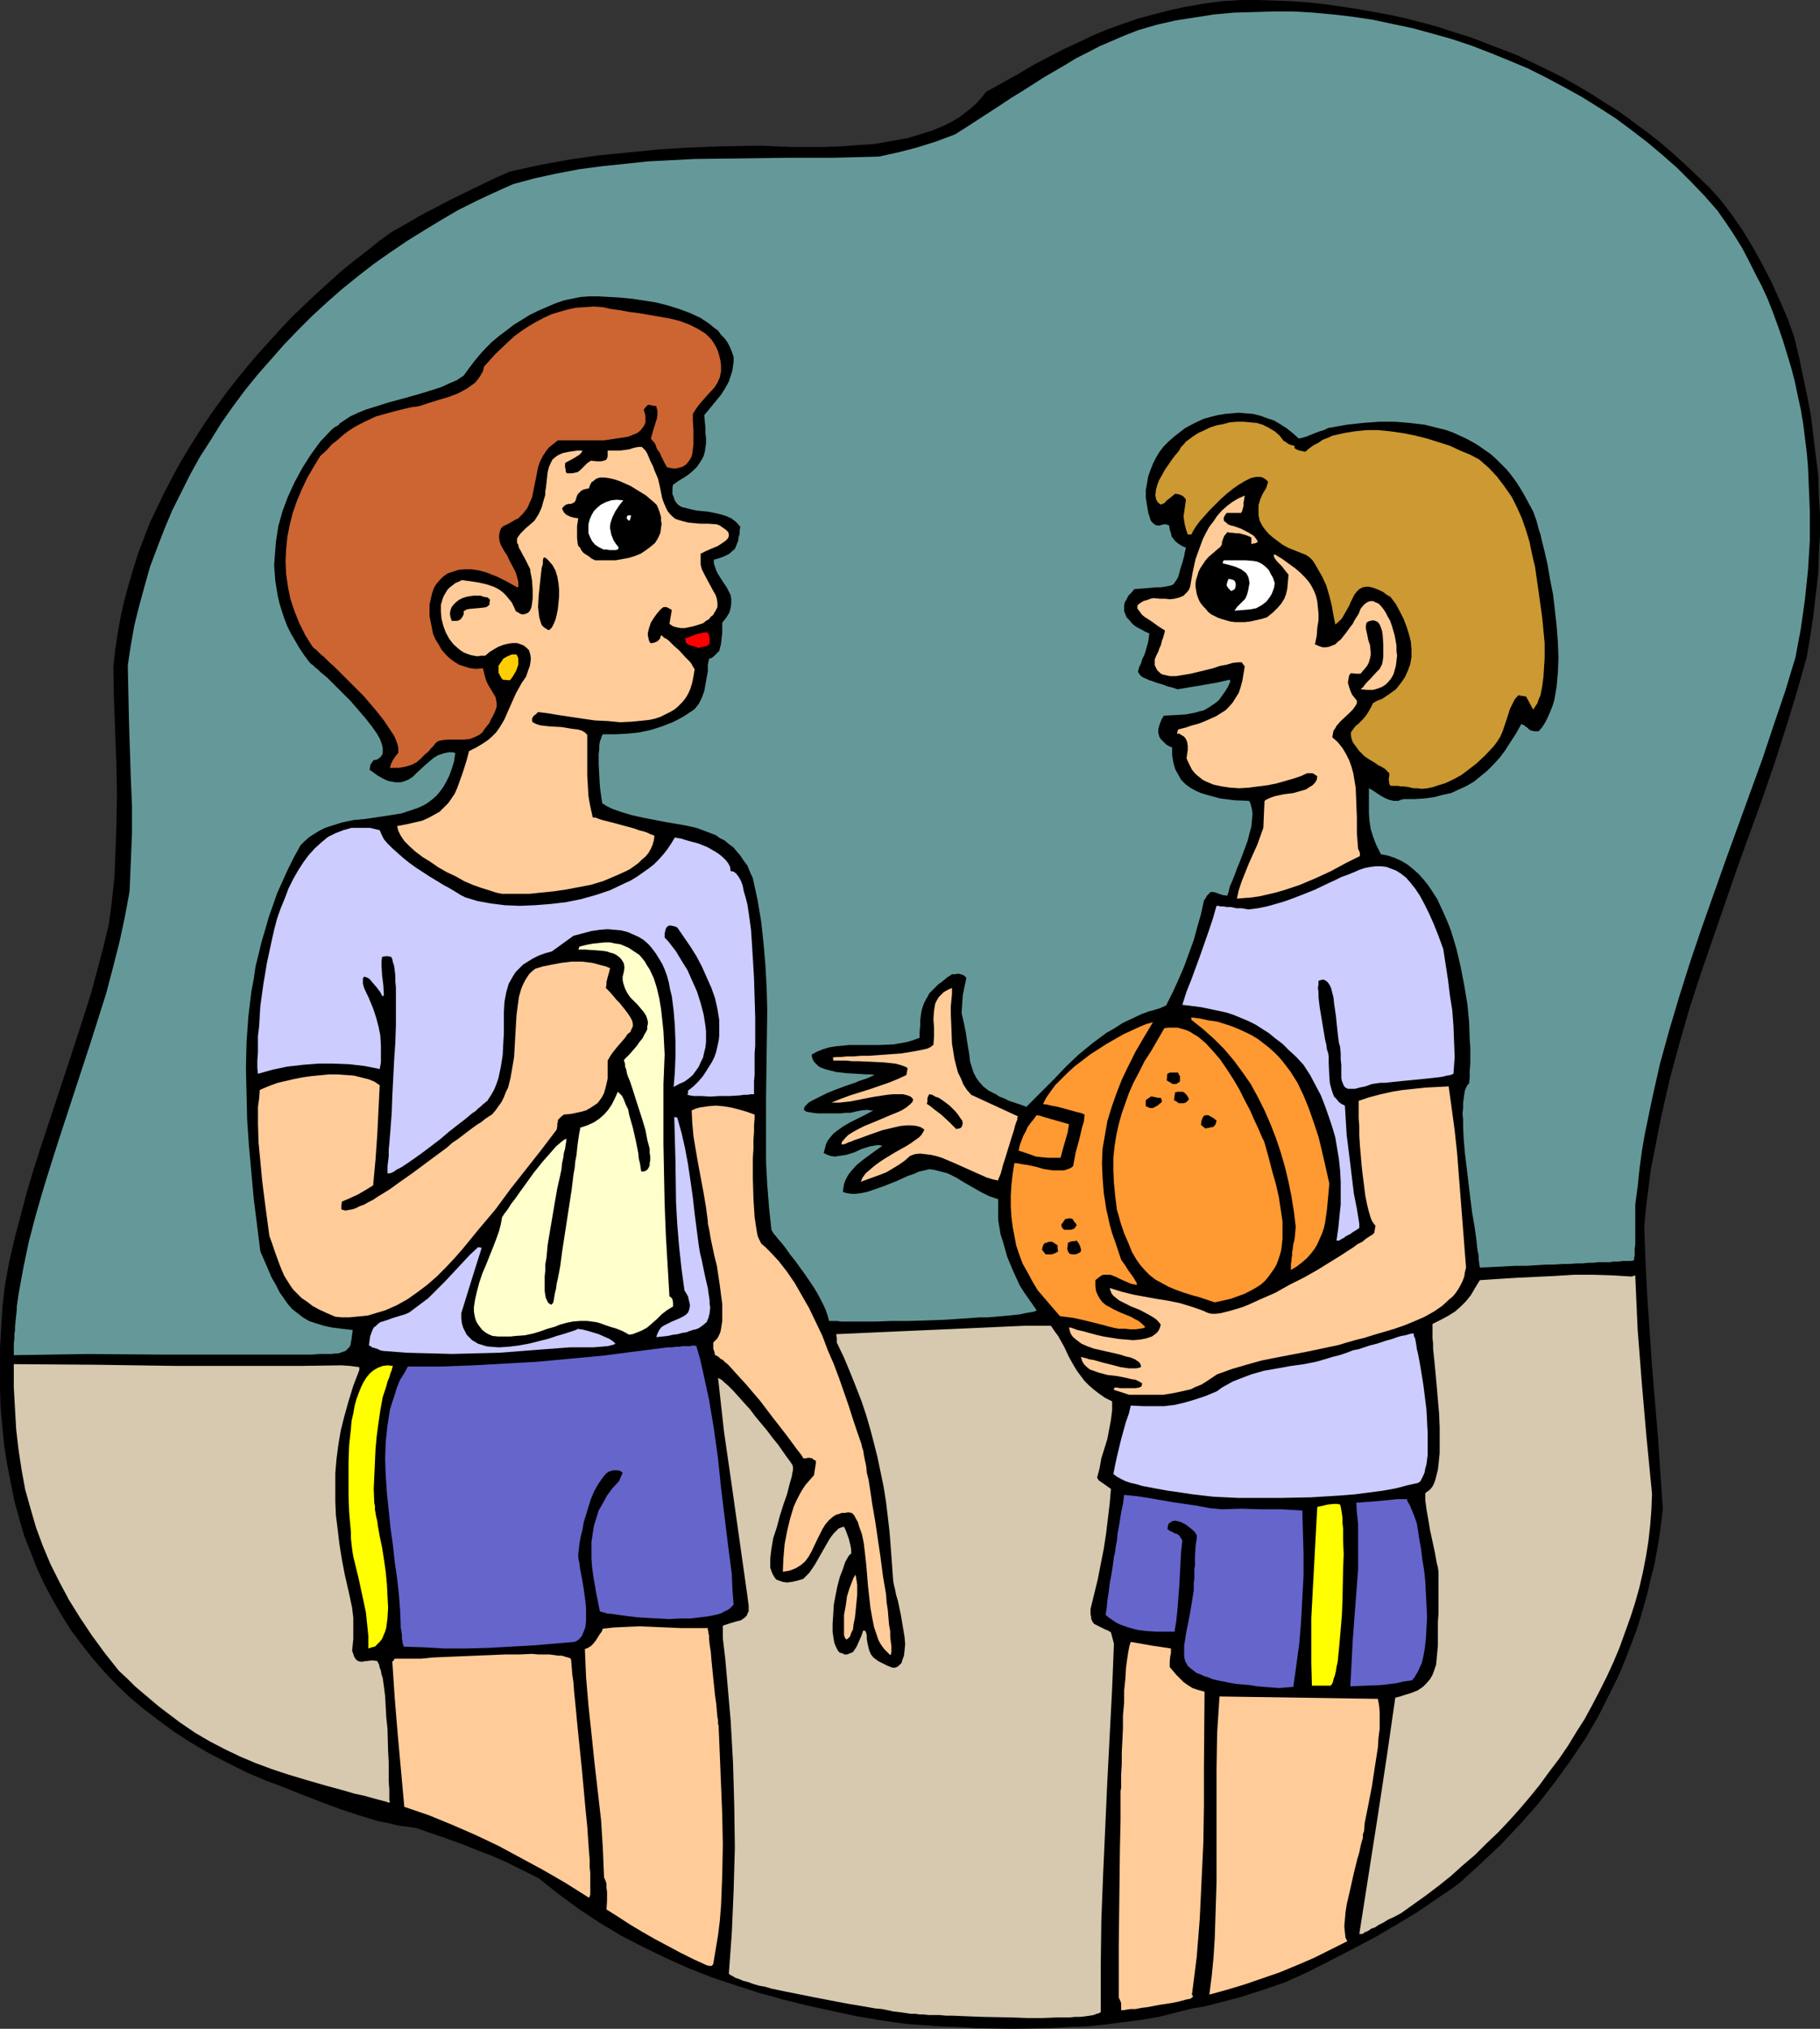 <?xml version="1.0" encoding="UTF-8" standalone="no"?>
<svg
   version="1.0"
   width="129.724mm"
   height="144.603mm"
   id="svg50"
   sodipodi:docname="Basketball Players 08.wmf"
   xmlns:inkscape="http://www.inkscape.org/namespaces/inkscape"
   xmlns:sodipodi="http://sodipodi.sourceforge.net/DTD/sodipodi-0.dtd"
   xmlns="http://www.w3.org/2000/svg"
   xmlns:svg="http://www.w3.org/2000/svg">
  <rect width="100%" height="100%" fill="#333333" stroke="none"/>
  <sodipodi:namedview
     id="namedview50"
     pagecolor="#ffffff"
     bordercolor="#000000"
     borderopacity="0.25"
     inkscape:showpageshadow="2"
     inkscape:pageopacity="0.0"
     inkscape:pagecheckerboard="0"
     inkscape:deskcolor="#d1d1d1"
     inkscape:document-units="mm" />
  <defs
     id="defs1">
    <pattern
       id="WMFhbasepattern"
       patternUnits="userSpaceOnUse"
       width="6"
       height="6"
       x="0"
       y="0" />
  </defs>
  <path
     style="fill:#000000;fill-opacity:1;fill-rule:evenodd;stroke:none"
     d="m 244.339,545.239 -6.949,-0.97 -6.626,-1.131 -6.787,-1.454 -6.626,-1.454 -6.464,-1.616 -6.464,-1.778 -6.464,-2.101 -6.302,-2.101 -6.141,-2.424 -6.141,-2.747 -5.979,-2.909 -5.979,-3.07 -5.656,-3.394 -5.656,-3.717 -5.494,-4.04 -5.494,-4.363 -4.202,-2.101 -4.202,-2.101 -4.04,-1.778 -4.202,-1.616 -4.04,-1.616 -4.04,-1.454 -8.403,-2.909 -2.424,-0.323 -2.424,-0.323 -2.586,-0.646 -2.586,-0.485 -5.333,-1.616 -5.333,-1.778 -5.171,-1.939 -5.01,-1.939 -2.424,-0.97 -2.424,-0.97 -2.101,-0.808 -2.262,-0.808 -5.333,-2.262 -5.171,-2.586 -5.01,-2.586 -4.686,-2.747 -4.525,-2.909 -4.202,-3.07 -4.04,-3.07 -3.878,-3.232 -3.555,-3.394 -3.394,-3.555 -3.232,-3.717 -2.909,-3.717 -2.909,-3.878 -2.424,-3.878 -2.424,-4.202 -2.262,-4.202 -1.939,-4.202 -1.778,-4.525 -1.778,-4.525 -1.293,-4.525 -1.293,-4.686 -0.97,-4.848 -0.97,-5.01 -0.808,-5.01 -0.485,-5.01 -0.485,-5.171 L 0,373.943 v -5.333 -5.333 l 0.323,-5.656 0.323,-5.494 0.646,-5.656 1.131,-6.302 1.454,-6.302 1.616,-6.141 1.616,-6.141 1.778,-5.979 1.939,-6.141 7.918,-23.917 3.878,-11.958 1.939,-6.141 1.616,-5.979 1.616,-6.141 1.454,-5.979 0.646,-4.525 0.485,-4.363 0.485,-4.525 0.162,-4.363 0.323,-8.726 0.162,-8.565 -0.162,-8.726 -0.323,-8.565 -0.323,-8.565 -0.162,-8.726 0.485,-4.525 0.646,-4.363 0.808,-4.525 0.97,-4.363 1.131,-4.202 1.293,-4.363 1.293,-4.202 1.616,-4.202 1.616,-4.202 1.939,-4.04 1.939,-4.04 2.101,-4.04 2.101,-3.878 2.424,-4.04 2.424,-3.878 2.424,-3.717 2.586,-3.717 2.747,-3.717 2.747,-3.555 2.909,-3.555 2.909,-3.394 3.07,-3.394 3.07,-3.394 3.07,-3.232 3.232,-3.07 3.232,-3.07 3.394,-3.07 3.232,-2.909 3.394,-2.747 3.555,-2.747 3.394,-2.747 3.394,-2.424 4.04,-2.262 3.878,-2.262 7.757,-4.04 7.918,-3.878 4.04,-1.939 4.04,-1.778 8.08,-1.778 7.918,-1.454 7.918,-1.131 8.242,-0.808 8.08,-0.808 8.08,-0.485 8.242,-0.323 8.403,-0.162 h 1.454 1.778 l 3.717,0.162 3.878,0.162 h 4.363 4.363 l 4.525,-0.162 4.525,-0.323 4.686,-0.323 4.525,-0.808 4.525,-0.808 4.202,-1.293 2.101,-0.646 1.939,-0.808 1.939,-0.808 1.778,-0.97 1.939,-1.131 1.454,-1.131 1.616,-1.293 1.454,-1.293 1.293,-1.454 1.293,-1.616 4.363,-2.424 4.363,-2.424 4.04,-2.424 4.04,-2.101 4.04,-2.101 3.878,-1.778 4.04,-1.939 3.878,-1.616 4.04,-1.454 4.202,-1.454 4.202,-1.131 4.363,-1.131 4.525,-0.97 4.686,-0.808 4.848,-0.646 L 334.35,0 h 4.525 l 4.525,0.162 4.525,0.162 4.525,0.323 4.363,0.485 4.525,0.646 4.363,0.646 4.525,0.808 4.363,0.808 4.363,0.97 4.363,1.131 4.202,1.131 4.363,1.454 4.202,1.293 4.202,1.616 4.202,1.616 4.202,1.616 4.04,1.939 4.04,1.939 3.878,1.939 4.04,2.262 3.878,2.262 3.717,2.424 3.878,2.424 3.555,2.586 3.717,2.747 3.555,2.747 3.394,2.909 3.394,3.07 3.232,3.07 3.394,3.232 3.07,3.394 3.07,4.04 2.909,4.202 2.747,4.525 2.586,4.686 2.424,4.686 2.262,5.01 2.101,4.848 1.778,5.01 1.293,5.333 1.131,5.494 1.131,5.333 0.97,5.171 0.646,5.333 0.646,5.333 0.646,5.171 0.162,5.333 0.323,5.333 v 5.333 l -0.323,5.171 -0.162,5.494 -0.646,5.494 -0.646,5.494 -0.808,5.494 -0.97,5.818 -2.747,9.696 -2.909,9.534 -3.07,9.534 -3.232,9.373 -6.787,18.746 -6.464,18.746 -3.232,9.373 -3.07,9.373 -2.747,9.534 -2.586,9.534 -2.262,9.858 -0.97,4.848 -0.97,5.01 -0.97,4.848 -0.646,5.171 -0.646,5.01 -0.485,5.171 0.323,9.373 0.485,9.534 0.646,9.373 0.646,9.534 1.616,19.23 0.646,9.696 0.646,9.534 -0.485,3.878 -0.485,3.717 -0.646,3.717 -0.646,3.555 -0.97,3.717 -0.808,3.555 -0.97,3.555 -0.97,3.394 -1.131,3.555 -1.293,3.394 -1.293,3.394 -1.293,3.232 -1.454,3.232 -1.616,3.232 -1.616,3.232 -1.616,3.232 -3.555,6.141 -4.04,5.979 -4.202,5.818 -4.525,5.818 -4.848,5.494 -5.171,5.494 -5.494,5.171 -5.656,5.171 -2.909,2.101 -2.909,1.939 -5.656,3.878 -5.656,3.394 -5.818,3.394 -5.818,3.07 -5.979,3.07 -5.979,3.07 -6.464,2.909 -6.141,2.101 -6.141,1.939 -6.302,1.616 -3.07,0.808 -3.07,0.485 -4.525,1.131 -4.525,1.131 -4.686,0.808 -5.01,0.646 -4.848,0.646 -4.848,0.485 -5.01,0.162 -5.01,0.323 -9.858,0.162 -9.858,-0.162 -4.848,-0.323 -4.686,-0.162 -4.686,-0.323 z"
     id="path1" />
  <path
     style="fill:#d6c9af;fill-opacity:1;fill-rule:evenodd;stroke:none"
     d="m 245.955,542.491 h -0.646 l -0.97,-0.162 -1.131,-0.162 -1.131,-0.162 -1.454,-0.162 -1.454,-0.323 -1.616,-0.323 -1.778,-0.162 -3.717,-0.646 -3.878,-0.646 -8.403,-1.616 -4.04,-0.808 -4.04,-0.808 -3.878,-0.808 -1.616,-0.485 -1.778,-0.323 -1.616,-0.485 -1.293,-0.485 -1.293,-0.323 -1.131,-0.485 -0.97,-0.323 -0.808,-0.485 -0.646,-0.323 -0.323,-0.323 0.808,-11.15 0.485,-11.312 0.323,-11.474 -0.162,-11.474 -0.323,-11.312 -0.646,-11.474 -0.97,-11.15 -0.485,-5.494 -0.646,-5.494 v -1.616 -1.778 l 0.97,-0.323 0.97,-0.323 1.616,-0.485 1.293,-0.323 0.97,-0.646 0.323,-0.323 0.323,-0.323 0.162,-0.485 0.323,-0.646 v -1.616 l -0.162,-1.131 -0.162,-1.293 -2.101,-14.867 -2.101,-14.867 -2.101,-14.544 -0.808,-7.272 -0.808,-7.272 0.323,0.162 0.323,0.162 0.485,0.323 0.485,0.485 1.131,0.97 1.293,1.293 1.454,1.616 1.454,1.616 1.616,1.778 1.454,1.939 3.232,3.878 1.454,1.939 1.454,1.778 1.131,1.616 1.131,1.616 0.97,1.293 0.646,0.97 0.162,0.646 v 0.646 l -0.162,0.808 -0.162,0.97 -0.323,1.131 -0.323,1.131 -0.646,2.586 -0.97,2.747 -0.97,3.07 -0.808,3.07 -0.97,2.909 -0.485,2.909 -0.162,1.293 -0.162,1.454 v 1.131 1.131 l 0.323,0.97 0.323,0.808 0.485,0.808 0.485,0.646 0.808,0.323 0.97,0.323 1.131,0.162 1.293,-0.162 1.454,-0.323 1.616,-0.485 0.808,-0.808 0.808,-0.808 1.454,-2.101 1.293,-2.262 1.293,-2.262 1.293,-2.262 0.646,-0.97 0.646,-0.808 0.646,-0.646 0.646,-0.646 0.808,-0.323 0.646,-0.162 0.323,0.646 0.323,0.808 0.646,1.778 0.485,1.939 0.162,1.131 v 0.97 l -0.485,0.323 -0.323,0.485 -0.808,1.454 -0.646,1.939 -0.808,2.101 -0.646,2.424 -0.485,2.424 -0.485,2.586 -0.162,2.747 -0.162,2.424 v 2.262 l 0.162,0.97 0.162,1.131 0.162,0.808 0.323,0.808 0.323,0.646 0.323,0.646 0.485,0.485 0.646,0.162 0.646,0.323 h 0.646 l 0.808,-0.323 0.808,-0.323 0.97,-1.454 0.646,-1.454 0.646,-1.454 0.485,-1.454 0.646,0.162 0.323,1.131 v 0.97 l 0.162,0.97 0.162,0.808 0.323,1.293 0.485,1.131 0.646,0.808 0.646,0.485 0.646,0.485 0.646,0.323 0.97,0.485 0.97,0.485 1.293,0.485 h 0.646 l 0.485,-0.162 0.485,-0.323 0.323,-0.323 0.485,-0.485 0.162,-0.646 0.485,-1.293 0.162,-1.454 0.162,-1.616 -0.162,-1.939 -0.323,-1.939 -0.646,-3.878 -0.808,-3.878 -0.485,-1.616 -0.323,-1.616 -0.323,-1.293 -0.162,-0.97 -0.323,-4.525 -0.323,-4.363 -0.323,-4.202 -0.485,-4.202 -0.485,-4.04 -0.646,-4.04 -0.808,-3.878 -0.808,-3.878 -0.97,-3.878 -0.97,-3.717 -1.131,-3.878 -1.293,-3.878 -1.454,-3.717 -1.616,-4.04 -1.616,-3.878 -1.939,-4.04 v -1.131 l -0.162,-1.131 7.11,-0.323 7.272,-0.323 14.544,-0.646 14.544,-0.646 7.272,-0.323 h 7.11 l 0.97,1.454 0.97,1.293 1.616,2.909 1.293,2.747 1.454,2.586 0.808,1.293 0.97,1.293 0.97,1.293 1.131,1.131 1.293,1.131 1.454,1.131 1.616,1.131 1.939,0.97 v 2.424 l -0.323,2.586 -0.485,2.586 -0.485,2.586 -0.808,2.586 -0.808,2.586 -0.485,2.747 -0.646,2.424 0.162,0.323 0.323,0.485 0.97,0.646 2.262,1.616 -0.323,3.878 -0.485,4.04 -0.485,4.04 -0.646,4.202 -1.616,8.242 -1.939,7.918 v 1.454 l 0.162,0.646 v 0.485 l 0.323,0.808 0.485,0.646 0.646,0.323 0.97,0.485 1.293,0.646 0.808,0.323 0.808,0.485 0.808,3.07 -0.485,12.12 -0.646,12.443 -0.646,12.443 -1.131,25.048 -0.485,12.443 -0.162,12.443 v 12.282 l -0.485,0.323 -0.646,0.162 -0.808,0.323 -0.97,0.162 -1.131,0.162 -1.293,0.162 h -1.454 l -1.616,0.162 h -1.616 -1.778 l -3.878,0.162 h -4.04 l -4.202,-0.162 -8.242,-0.162 -4.04,-0.162 -3.878,-0.162 h -1.616 l -1.778,-0.162 h -1.454 -1.454 l -1.293,-0.162 h -1.131 l -0.97,-0.162 z"
     id="path2" />
  <path
     style="fill:#ffcc99;fill-opacity:1;fill-rule:evenodd;stroke:none"
     d="m 302.03,541.522 v -1.131 -0.808 l -0.323,-0.808 -0.323,-0.646 v -13.736 l 0.162,-13.574 0.162,-13.413 0.162,-6.787 v -6.464 -0.808 -0.808 l 0.162,-0.97 v -0.97 -1.293 -1.293 l 0.162,-2.747 v -3.07 l 0.162,-3.232 0.162,-3.394 v -3.394 l 0.323,-3.555 v -3.232 l 0.323,-3.07 0.162,-2.909 0.162,-1.293 0.162,-1.131 0.162,-1.131 0.162,-0.97 0.162,-0.808 0.162,-0.808 0.162,-0.485 0.162,-0.485 5.494,0.97 5.333,0.808 v 0.323 0.485 0.485 l -0.162,0.646 -0.162,1.454 v 1.616 l 1.778,2.101 0.97,0.97 0.97,0.97 1.131,0.808 1.293,0.808 1.454,0.485 1.778,0.485 -0.162,20.2 v 10.342 l -0.162,10.181 -0.485,10.342 -0.485,10.181 -0.808,10.181 -0.646,5.171 -0.646,5.01 0.323,0.485 -0.323,0.323 -0.485,0.323 -0.97,0.162 -1.131,0.323 -1.293,0.323 -1.616,0.323 -3.232,0.485 -3.394,0.646 -1.454,0.162 -1.616,0.323 h -1.293 l -1.131,0.162 -0.808,0.162 z"
     id="path3" />
  <path
     style="fill:#ffcc99;fill-opacity:1;fill-rule:evenodd;stroke:none"
     d="m 190.365,529.402 -3.555,-1.616 -3.555,-1.778 -6.949,-3.717 -3.394,-1.939 -3.232,-1.939 -3.232,-2.101 -3.07,-1.939 0.162,-2.424 v -2.262 l -0.162,-1.131 v -1.131 l -0.323,-0.97 -0.323,-0.646 -0.323,-7.757 -0.485,-7.757 -1.778,-15.514 -0.808,-7.757 -0.808,-7.595 -0.646,-7.595 -0.323,-7.595 0.808,-0.323 0.808,-0.485 0.646,-0.646 0.646,-0.808 1.131,-1.778 0.485,-0.646 0.323,-0.808 1.454,-0.162 1.454,-0.162 3.394,-0.162 3.555,-0.162 3.717,0.162 7.595,0.323 h 3.555 3.555 v 0.162 0.323 l 0.162,0.485 v 0.485 l 0.162,0.485 v 0.808 l 0.162,1.616 0.323,2.101 0.162,2.101 0.485,4.848 0.485,4.686 0.323,2.262 0.162,1.939 0.162,1.778 0.162,0.646 v 0.646 0.485 l 0.162,0.323 v 0.323 0.162 l 0.162,3.717 0.162,3.878 0.323,7.918 0.323,8.08 0.162,8.08 -0.162,8.242 -0.162,4.202 -0.162,4.04 -0.323,4.04 -0.485,3.878 -0.646,3.878 -0.646,3.878 -0.162,0.162 -0.162,0.323 h -0.808 z"
     id="path4" />
  <path
     style="fill:#ffcc99;fill-opacity:1;fill-rule:evenodd;stroke:none"
     d="m 325.785,537.32 0.646,-5.01 0.485,-5.01 0.323,-5.01 0.162,-5.01 0.323,-10.181 v -10.019 -10.181 -10.019 l 0.162,-10.019 0.323,-5.01 0.323,-4.848 42.662,0.646 0.323,1.778 0.162,1.778 v 2.101 2.424 l -0.323,2.424 -0.162,2.586 -0.808,5.171 -0.808,5.333 -0.97,5.01 -0.485,2.424 -0.485,2.424 -0.162,2.101 -0.323,0.97 v 0.97 l -0.323,0.97 -0.323,1.293 -0.323,1.616 -0.485,1.616 -0.485,1.939 -0.485,1.939 -0.97,4.363 -0.97,4.202 -0.323,2.101 -0.162,1.939 -0.162,1.778 0.162,1.616 0.162,1.454 0.485,0.97 -4.525,2.262 -4.525,2.262 -4.525,1.939 -4.686,1.939 -4.686,1.616 -4.686,1.616 -4.848,1.454 z"
     id="path5" />
  <path
     style="fill:#ffcc99;fill-opacity:1;fill-rule:evenodd;stroke:none"
     d="m 158.529,511.141 -6.141,-3.878 -6.141,-3.555 -5.979,-3.232 -5.979,-3.232 -6.141,-2.909 -6.302,-2.747 -6.302,-2.586 -6.626,-2.262 -1.778,-19.554 -0.808,-9.858 -0.646,-9.696 0.323,-0.323 0.323,-0.485 h 4.202 1.293 1.616 l 3.232,-0.323 3.717,-0.162 3.878,-0.162 7.918,-0.323 3.878,-0.162 h 3.717 l 3.555,-0.162 1.778,0.162 h 1.454 1.454 l 1.293,0.162 1.131,0.162 h 0.97 l 0.97,0.323 0.646,0.162 0.485,0.162 0.323,0.323 0.162,1.939 0.162,2.101 0.323,2.262 0.162,2.262 0.485,4.848 0.485,5.171 1.131,10.989 0.485,5.333 0.485,5.333 0.485,4.848 0.162,2.424 0.162,2.262 0.162,2.262 0.162,1.939 v 1.939 l 0.162,1.616 v 1.616 3.555 0.646 l -0.162,0.646 -0.162,0.162 z"
     id="path6" />
  <path
     style="fill:#d6c9af;fill-opacity:1;fill-rule:evenodd;stroke:none"
     d="m 366.185,520.999 5.01,-31.997 2.424,-15.998 2.262,-15.675 1.293,-0.323 0.97,-0.323 2.101,-0.646 1.616,-0.646 1.454,-0.97 0.97,-0.97 0.97,-1.131 0.646,-1.131 0.485,-1.293 0.485,-1.454 0.162,-1.616 0.162,-1.778 0.162,-1.778 v -1.939 -2.101 -2.262 l 0.162,-2.262 v -11.312 l -0.162,-1.131 -0.323,-1.293 -0.485,-2.747 -1.293,-5.979 -0.485,-2.909 -0.485,-2.747 -0.162,-1.293 -0.162,-1.131 v -1.939 l 0.646,-0.485 0.646,-0.485 0.646,-0.808 0.485,-0.97 0.323,-0.97 0.323,-1.293 0.323,-1.293 0.162,-1.293 0.162,-1.616 0.162,-1.616 v -3.232 -3.717 l -0.162,-3.717 -0.646,-7.434 -0.323,-3.555 -0.323,-3.394 -0.323,-3.07 v -1.454 l -0.162,-1.293 v -1.131 -1.939 -0.808 l 2.262,-1.131 2.101,-1.131 1.778,-1.131 1.454,-1.293 1.454,-1.454 1.293,-1.616 1.131,-1.939 1.293,-2.101 4.848,-0.323 5.171,-0.323 10.181,-0.485 5.171,-0.323 h 5.171 l 5.171,0.162 5.171,0.323 0.97,-0.323 0.323,7.272 0.323,7.272 1.131,14.544 0.646,7.434 0.646,7.434 1.454,14.867 -0.162,4.202 -0.323,4.202 -0.485,4.363 -0.646,4.04 -0.808,4.202 -0.97,4.202 -1.131,4.04 -1.293,4.04 -1.454,4.04 -1.454,4.04 -1.616,3.878 -1.778,3.878 -1.939,3.878 -1.939,3.717 -2.101,3.878 -2.262,3.555 -2.262,3.717 -2.424,3.555 -2.586,3.394 -2.586,3.555 -2.747,3.394 -2.747,3.232 -2.909,3.232 -2.909,3.07 -3.07,2.909 -3.07,3.07 -3.232,2.747 -3.232,2.909 -3.232,2.586 -3.394,2.586 -3.394,2.424 -3.394,2.424 -1.778,0.97 -1.778,0.808 -1.293,0.808 -1.293,0.646 -0.97,0.646 -0.97,0.323 -0.646,0.485 -0.646,0.323 -0.485,0.162 -0.323,0.323 -0.485,0.162 z"
     id="path7" />
  <path
     style="fill:#d6c9af;fill-opacity:1;fill-rule:evenodd;stroke:none"
     d="m 104.393,485.447 -3.07,-0.808 -2.909,-0.808 -2.909,-0.646 -2.747,-0.808 -5.333,-1.454 -5.01,-1.454 -4.848,-1.454 -4.363,-1.454 -4.363,-1.616 -4.202,-1.778 -4.04,-1.939 -4.04,-2.101 -3.878,-2.262 -4.04,-2.747 -3.878,-2.909 -2.101,-1.616 -2.101,-1.778 -2.101,-1.778 -2.101,-1.778 -2.101,-2.101 -2.262,-2.101 -3.717,-4.686 -3.555,-4.848 -3.232,-4.848 -2.909,-4.686 -2.586,-4.848 -2.424,-4.848 -2.101,-5.01 -1.778,-4.848 -1.454,-5.01 -1.454,-5.171 -0.97,-5.333 -0.808,-5.333 -0.646,-5.494 -0.323,-5.656 -0.323,-5.818 v -6.141 l 21.978,0.162 10.989,0.162 10.989,0.162 h 22.139 10.989 l 11.15,-0.162 2.424,0.162 2.424,0.323 v 0.323 0.485 l -1.616,4.202 -1.293,4.202 -1.131,4.04 -0.97,3.878 -0.646,3.878 -0.485,3.717 -0.323,3.878 v 3.717 3.878 l 0.162,3.717 0.485,3.878 0.485,4.04 0.646,4.04 0.808,4.202 0.97,4.202 0.97,4.525 0.323,2.747 v 2.747 2.909 l -0.162,1.616 -0.162,1.616 0.323,0.808 0.162,0.646 0.323,0.485 0.162,0.323 0.646,0.485 0.646,0.162 h 0.646 l 0.485,-0.162 h 0.485 l 1.293,-0.162 h 0.646 l 0.97,0.162 0.162,0.323 0.323,0.646 0.162,0.808 0.323,0.808 0.162,0.97 0.323,0.97 0.323,2.262 0.323,2.586 0.162,2.909 0.162,2.909 0.323,3.07 0.162,5.979 0.162,2.909 v 2.747 2.424 l 0.162,2.262 v 1.131 0.808 0.808 l 0.162,0.646 -0.323,0.162 h -0.162 z"
     id="path8" />
  <path
     style="fill:#ffff00;fill-opacity:1;fill-rule:evenodd;stroke:none"
     d="m 99.222,444.077 v -3.394 l -0.323,-3.232 -0.323,-3.07 -0.646,-3.07 -1.293,-5.979 -1.454,-5.979 -0.162,-0.97 -0.162,-1.131 -0.162,-1.293 -0.162,-1.616 v -1.616 l -0.162,-1.778 -0.162,-1.778 -0.162,-1.939 -0.162,-4.363 v -4.363 -4.686 l 0.162,-4.525 0.485,-4.363 0.162,-2.101 0.485,-2.101 0.323,-1.939 0.485,-1.778 0.646,-1.778 0.646,-1.616 0.646,-1.293 0.808,-1.293 0.97,-1.131 0.97,-0.808 1.131,-0.646 1.293,-0.485 1.293,-0.162 1.454,0.162 -0.162,0.485 -0.162,0.646 -0.323,0.808 -0.323,1.131 -0.485,1.131 -0.323,1.293 -0.485,1.454 -0.485,1.454 -0.646,3.555 -0.485,3.394 -0.485,3.555 -0.323,3.555 -0.162,3.555 -0.162,3.555 -0.162,3.555 0.162,3.878 0.162,0.646 v 0.97 l 0.162,0.97 0.162,0.97 0.323,1.293 0.162,1.293 0.485,2.747 0.646,3.07 0.485,3.07 0.485,3.394 0.323,3.394 0.162,3.232 0.162,3.07 -0.162,2.747 -0.323,2.586 -0.323,1.131 -0.485,1.131 -0.323,0.808 -0.646,0.808 -0.646,0.646 -0.646,0.646 -0.808,0.162 z"
     id="path9" />
  <path
     style="fill:#6565cc;fill-opacity:1;fill-rule:evenodd;stroke:none"
     d="m 108.757,443.592 -0.162,-0.646 -0.162,-0.323 v -0.485 l -0.162,-0.646 v -0.97 l -0.162,-1.293 -0.162,-0.646 v -0.808 l -0.162,-4.04 -0.323,-4.202 -0.485,-4.363 -0.646,-4.363 -0.485,-4.525 -0.646,-4.686 -0.485,-4.686 -0.485,-4.686 -0.323,-4.686 -0.162,-4.686 0.162,-4.525 0.485,-4.363 0.646,-4.202 0.646,-2.101 0.646,-1.939 0.646,-2.101 0.808,-1.939 1.131,-1.778 0.97,-1.778 h 8.888 l 8.726,-0.323 8.726,-0.485 8.565,-0.485 8.726,-0.808 8.726,-0.808 8.726,-1.131 8.888,-1.131 h 1.131 l 1.131,-0.162 h 0.808 l 0.97,-0.162 h 0.646 0.485 0.97 l 0.646,-0.162 h 0.323 l 0.646,0.162 0.97,3.394 0.808,3.555 0.808,3.717 0.808,3.717 1.293,7.757 1.131,8.08 0.808,7.918 0.97,7.918 0.97,7.918 0.485,3.717 0.485,3.717 0.162,4.04 0.323,4.202 -0.485,0.485 -0.485,0.485 -0.646,0.485 -0.808,0.323 -0.808,0.485 -0.97,0.323 -2.262,0.485 -2.424,0.323 -2.747,0.323 h -2.747 l -3.07,0.162 -2.909,-0.162 -2.909,-0.162 -2.747,-0.162 -2.586,-0.323 -2.424,-0.323 -2.101,-0.323 h -0.808 l -0.97,-0.323 -0.646,-0.162 -0.485,-0.162 -0.97,-4.848 -0.808,-4.686 -0.323,-2.424 -0.162,-2.262 v -2.262 -2.101 l 0.323,-2.262 0.323,-2.101 0.646,-2.101 0.646,-2.101 1.131,-1.939 1.131,-2.101 1.454,-1.939 1.778,-1.939 0.485,-1.131 0.485,-1.131 -0.646,-0.485 -0.646,-0.162 h -0.646 -0.646 l -0.485,0.162 -0.646,0.162 -0.646,0.485 -0.485,0.485 -0.97,1.293 -0.97,1.454 -0.97,1.778 -0.808,1.939 -0.646,2.101 -0.646,2.101 -0.646,2.101 -0.323,1.939 -0.485,1.939 -0.323,1.778 -0.162,1.454 -0.162,1.293 v 1.131 l 0.323,1.454 0.162,1.454 0.323,1.616 0.323,1.778 0.323,1.939 0.485,3.555 0.162,1.778 v 1.778 1.616 l -0.162,1.616 -0.485,1.293 -0.485,1.131 -0.808,0.97 -0.485,0.323 -0.646,0.323 -5.656,0.485 -5.818,0.485 -5.979,0.323 -5.818,0.323 -5.979,0.162 h -5.818 l -5.656,-0.323 z"
     id="path10" />
  <path
     style="fill:#ffcc99;fill-opacity:1;fill-rule:evenodd;stroke:none"
     d="m 239.653,445.693 -0.646,-0.646 -0.646,-0.646 -0.646,-0.808 -0.646,-0.97 -0.485,-0.97 -0.323,-0.97 -0.808,-2.424 -0.485,-2.424 -0.485,-2.747 -0.323,-2.909 -0.323,-2.909 -0.485,-5.818 -0.323,-2.909 -0.323,-2.747 -0.485,-2.424 -0.808,-2.262 -0.323,-1.131 -0.485,-0.808 -0.485,-0.97 -0.646,-0.646 -0.97,-0.162 -0.97,0.162 h -0.808 l -0.808,0.323 -0.646,0.162 -0.808,0.485 -1.131,0.97 -0.97,1.131 -0.808,1.293 -1.454,2.909 -1.454,3.07 -0.808,1.454 -0.97,1.293 -1.131,0.97 -1.293,0.808 -0.808,0.323 -0.808,0.323 -0.808,0.162 -1.131,0.162 0.162,-3.717 0.323,-3.717 0.646,-3.394 0.808,-3.394 0.97,-3.232 0.646,-1.454 0.808,-1.616 0.808,-1.454 0.97,-1.454 1.131,-1.293 1.131,-1.293 0.162,-1.131 0.162,-0.97 0.162,-0.97 v -0.808 l -0.646,-0.323 -0.323,-0.323 -0.97,-0.162 -0.808,0.162 h -0.646 l -0.323,-0.646 -0.485,-0.646 -1.131,-1.454 -1.293,-1.778 -1.454,-1.939 -1.616,-2.101 -1.778,-2.262 -3.555,-4.686 -1.939,-2.262 -1.778,-2.101 -1.778,-1.939 -1.616,-1.778 -1.454,-1.616 -0.808,-0.646 -0.646,-0.646 -0.646,-0.323 -0.485,-0.485 -0.485,-0.323 -0.485,-0.162 -0.162,-0.808 -0.162,-0.485 -0.162,-0.485 v -0.323 -0.646 -0.646 l 0.485,-0.485 0.485,-0.485 0.323,-0.485 0.323,-0.646 0.323,-0.808 0.162,-0.808 0.323,-2.101 v -2.101 -2.424 l -0.323,-2.424 -0.323,-2.586 -0.808,-5.333 -0.646,-2.586 -0.485,-2.262 -0.485,-2.262 -0.323,-1.939 -0.323,-1.616 -0.162,-0.646 v -0.646 l -0.485,-3.717 -0.646,-3.878 -1.454,-7.757 -0.646,-3.717 -0.646,-3.878 -0.323,-3.555 -0.162,-3.394 1.131,-0.485 1.131,-0.323 2.262,-0.323 1.939,-0.162 1.939,0.162 2.101,0.323 1.939,0.485 2.262,0.646 2.262,0.808 v 0.485 0.646 l -0.162,1.616 v 1.939 l -0.162,2.101 v 2.424 l -0.162,2.586 v 5.333 l 0.162,5.494 0.162,2.586 0.162,2.424 0.323,2.262 0.323,1.939 0.162,0.808 0.323,0.808 0.323,0.646 0.323,0.646 1.131,0.97 1.293,1.293 2.262,2.424 2.262,2.909 2.101,3.07 1.939,3.394 1.939,3.394 1.778,3.717 1.778,3.717 1.454,3.878 1.616,3.717 1.454,3.878 1.293,3.717 1.293,3.717 1.131,3.555 1.131,3.394 1.131,3.232 0.162,0.808 0.323,0.97 0.162,1.131 0.323,1.616 0.323,1.454 0.162,1.778 0.485,1.939 0.323,2.101 0.323,2.101 0.323,2.262 0.808,4.686 1.454,9.858 0.646,5.01 0.808,4.686 0.162,2.262 0.323,2.101 0.162,1.939 0.162,1.939 0.323,1.778 v 1.454 l 0.162,1.454 0.162,1.131 v 1.616 l -0.162,0.646 -0.162,0.162 z"
     id="path11" />
  <path
     style="fill:#6565cc;fill-opacity:1;fill-rule:evenodd;stroke:none"
     d="m 332.896,453.611 -1.778,-0.323 -1.616,-0.323 -1.616,-0.323 -1.293,-0.323 -1.131,-0.485 -1.131,-0.323 -0.97,-0.485 -0.97,-0.323 -0.646,-0.485 -0.646,-0.485 -1.131,-0.97 -0.323,-0.646 -0.323,-0.485 -0.323,-1.293 v -1.454 -1.616 l 0.323,-1.939 0.323,-2.101 0.485,-2.262 0.485,-2.586 0.485,-2.909 0.485,-3.07 v -1.778 l 0.162,-1.454 v -1.293 -1.131 l 0.162,-0.97 v -0.97 -1.454 l 0.162,-2.586 0.162,-1.454 0.162,-0.808 v -0.97 l -0.323,-0.485 -0.323,-0.485 -1.131,-0.97 -1.293,-0.97 -1.293,-0.646 -0.646,-0.162 -0.646,-0.162 h -0.485 l -0.485,0.162 -0.485,0.323 -0.485,0.323 -0.162,0.646 -0.162,0.808 0.485,0.323 0.485,0.323 0.485,0.162 0.485,0.323 0.646,0.162 0.485,0.323 0.485,0.646 0.485,0.808 -0.323,2.909 -0.162,2.909 -0.162,3.07 -0.162,3.07 -0.485,6.302 -0.323,3.232 -0.485,3.07 h -2.586 -2.424 l -2.586,-0.162 -2.424,-0.323 -2.424,-0.646 -2.262,-0.808 -0.97,-0.485 -1.939,-1.293 -0.97,-0.808 0.162,-0.97 0.162,-0.97 0.162,-1.939 0.162,-0.97 0.162,-0.97 0.162,-1.293 0.162,-1.454 0.323,-1.616 0.323,-1.939 0.162,-1.131 0.162,-1.131 0.162,-1.293 0.323,-1.293 0.162,-1.454 0.323,-1.616 0.162,-1.778 0.323,-1.778 0.323,-1.939 0.323,-2.101 0.485,-2.262 0.323,-2.424 3.232,0.323 3.232,0.485 6.464,1.131 6.626,0.97 3.394,0.646 3.394,0.323 5.171,-0.162 5.333,0.162 h 5.494 l 5.656,0.323 0.162,5.818 0.162,5.818 v 5.979 l -0.323,5.979 -0.323,6.141 -0.485,5.979 -0.808,5.979 -0.808,5.818 -1.939,0.162 -1.939,0.162 -4.04,-0.323 -1.939,-0.162 -1.939,-0.323 -1.939,-0.162 z"
     id="path12" />
  <path
     style="fill:#ffff00;fill-opacity:1;fill-rule:evenodd;stroke:none"
     d="m 353.419,454.096 -0.162,-5.979 v -6.141 -6.141 l 0.323,-6.141 0.646,-11.958 0.323,-5.979 0.323,-5.818 1.454,-0.323 1.454,-0.323 1.616,-0.162 h 0.808 l 0.808,0.162 0.162,0.646 0.162,0.808 0.162,0.97 0.162,1.293 v 1.293 l 0.162,1.454 v 1.454 1.778 l 0.162,3.717 -0.162,3.878 -0.162,8.242 -0.162,4.202 -0.323,3.878 -0.323,3.717 -0.162,1.778 -0.162,1.616 -0.162,1.616 -0.323,1.454 -0.162,1.131 -0.323,1.293 -0.323,0.808 -0.162,0.808 -0.323,0.646 -0.323,0.323 z"
     id="path13" />
  <path
     style="fill:#6565cc;fill-opacity:1;fill-rule:evenodd;stroke:none"
     d="m 363.761,454.258 0.323,-5.979 0.162,-3.232 0.162,-3.07 0.485,-6.464 0.485,-6.302 0.485,-6.464 v -6.302 -3.07 -2.909 l -0.323,-2.909 -0.162,-2.747 2.262,-0.162 2.101,-0.162 1.939,-0.162 1.616,-0.162 1.616,-0.162 1.454,-0.162 h 1.454 1.131 l 0.162,0.323 0.162,0.485 0.323,0.485 0.323,0.646 0.323,0.808 0.485,1.131 0.485,1.293 0.485,1.454 0.162,0.97 0.162,0.97 0.323,2.262 0.485,2.586 0.323,2.747 0.485,2.909 0.323,3.07 0.323,6.302 0.162,3.232 -0.162,3.07 -0.162,2.909 -0.323,2.747 -0.485,2.586 -0.323,1.293 -0.485,0.97 -0.485,1.131 -0.485,0.808 -0.485,0.808 -0.646,0.808 -2.262,0.323 -2.101,0.485 -4.04,0.485 -4.202,0.162 z"
     id="path14" />
  <path
     style="fill:#ffcc99;fill-opacity:1;fill-rule:evenodd;stroke:none"
     d="m 227.694,441.33 -0.323,-0.808 v -0.97 -2.262 -2.262 l 0.485,-2.586 0.323,-2.424 0.646,-2.101 0.808,-2.101 0.323,-0.808 0.485,-0.808 0.162,0.646 0.162,0.97 0.162,1.131 v 1.293 1.454 l -0.162,1.616 -0.323,3.232 -0.162,1.454 -0.323,1.454 -0.162,1.454 -0.485,0.97 -0.323,0.97 -0.485,0.485 -0.162,0.162 -0.323,0.162 -0.162,-0.162 z"
     id="path15" />
  <path
     style="fill:#ccccff;fill-opacity:1;fill-rule:evenodd;stroke:none"
     d="m 324.008,402.869 -1.293,-0.162 -1.454,-0.162 -3.232,-0.485 -3.394,-0.485 -3.555,-0.646 -3.394,-0.646 -1.616,-0.485 -1.454,-0.323 -1.454,-0.485 -1.293,-0.646 -1.131,-0.646 -0.808,-0.646 0.485,-2.424 0.485,-2.262 1.131,-4.686 1.293,-4.686 0.808,-2.262 0.485,-2.101 3.232,0.162 h 2.909 2.909 l 2.747,-0.323 2.747,-0.646 2.747,-0.808 2.909,-0.97 3.07,-1.293 1.293,-0.97 1.454,-0.808 1.454,-0.808 1.616,-0.646 3.394,-1.293 3.394,-0.97 3.717,-0.646 3.555,-0.646 3.555,-0.485 3.232,-0.646 2.262,-0.646 2.101,-0.646 1.939,-0.485 1.939,-0.646 1.616,-0.646 1.616,-0.323 1.454,-0.485 1.454,-0.485 1.293,-0.323 1.131,-0.323 0.97,-0.323 0.97,-0.323 1.778,-0.485 1.293,-0.485 1.131,-0.323 0.97,-0.162 0.646,-0.162 0.485,-0.162 0.646,-0.162 h 0.646 v 0.646 l 0.323,0.646 0.162,0.808 0.162,0.97 0.162,1.131 0.323,1.293 0.485,2.586 0.485,2.909 0.485,3.07 0.808,6.464 0.162,3.232 0.162,3.07 v 3.07 2.747 l -0.162,1.293 -0.162,1.293 -0.323,1.131 -0.162,0.97 -0.323,0.808 -0.485,0.97 -0.323,0.646 -0.646,0.485 -2.909,0.646 -3.07,0.808 -3.555,0.646 -3.717,0.485 -3.717,0.485 -4.04,0.323 -7.918,0.485 -8.08,0.162 h -7.757 -3.717 l -3.394,-0.162 -3.232,-0.162 z"
     id="path16" />
  <path
     style="fill:#659999;fill-opacity:1;fill-rule:evenodd;stroke:none"
     d="m 3.717,365.055 v -1.616 -1.454 l 0.162,-1.454 v -1.131 l 0.162,-0.97 v -0.97 l 0.162,-1.616 0.323,-3.07 v -0.808 l 0.162,-1.131 0.162,-1.131 0.162,-1.131 1.293,-7.11 1.454,-6.949 1.778,-6.787 1.939,-6.787 2.101,-6.787 2.101,-6.626 8.726,-26.664 2.101,-6.626 2.101,-6.626 1.778,-6.787 1.778,-6.949 1.454,-6.787 1.293,-6.949 0.323,-7.757 0.323,-7.757 v -7.595 l -0.323,-7.595 -0.485,-15.19 -0.162,-7.434 -0.162,-7.595 0.808,-5.333 0.97,-5.494 1.293,-5.171 1.454,-5.333 1.454,-5.171 1.939,-5.171 1.939,-5.01 2.101,-5.01 2.424,-4.848 2.424,-4.848 2.586,-4.686 2.909,-4.525 2.909,-4.686 3.07,-4.363 3.232,-4.363 3.394,-4.202 3.555,-4.04 3.555,-4.04 3.717,-3.878 3.878,-3.878 4.04,-3.717 4.04,-3.555 4.202,-3.394 4.363,-3.394 4.363,-3.07 4.525,-3.07 4.686,-2.909 4.525,-2.747 4.686,-2.747 4.848,-2.424 4.848,-2.262 5.01,-2.262 5.979,-1.616 5.979,-1.293 5.979,-1.131 6.141,-0.808 6.141,-0.646 6.141,-0.646 6.302,-0.323 6.141,-0.323 12.443,-0.162 12.443,-0.162 h 12.443 l 12.443,-0.323 5.171,-1.131 5.01,-1.293 5.171,-1.616 5.171,-1.939 3.07,-1.939 3.232,-2.101 5.979,-3.878 2.909,-1.939 2.909,-1.778 5.818,-3.717 5.818,-3.394 2.909,-1.778 3.232,-1.616 3.07,-1.616 3.394,-1.454 3.394,-1.454 3.717,-1.454 5.01,-1.454 5.01,-1.131 5.171,-0.808 5.171,-0.808 5.333,-0.485 5.333,-0.162 5.333,-0.162 h 5.333 l 5.333,0.323 5.333,0.485 5.494,0.646 5.333,0.808 5.333,1.131 5.333,1.131 5.333,1.454 5.171,1.454 5.333,1.778 5.01,1.939 5.171,2.101 5.01,2.101 4.848,2.424 4.848,2.586 4.686,2.586 4.686,2.909 4.525,2.909 4.363,3.232 4.202,3.232 4.04,3.394 4.04,3.555 3.717,3.717 3.717,3.878 3.394,3.878 2.262,3.232 2.262,3.394 2.101,3.394 1.778,3.394 1.778,3.555 1.778,3.394 1.616,3.555 1.454,3.717 1.293,3.555 1.293,3.717 1.131,3.717 1.131,3.717 0.97,3.717 0.808,3.878 0.808,3.717 0.646,3.878 0.485,3.878 0.485,3.878 0.323,3.878 0.162,3.878 0.323,7.918 v 7.918 l -0.485,7.918 -0.808,7.757 -1.131,8.08 -1.454,7.757 -2.747,9.05 -3.07,9.05 -3.07,9.211 -3.232,8.888 -6.626,18.261 -6.464,18.261 -3.07,9.05 -2.909,9.211 -2.747,9.211 -2.586,9.373 -2.101,9.373 -1.939,9.373 -0.808,4.686 -0.646,4.848 -0.485,4.686 -0.646,4.848 v 2.424 4.202 1.616 2.586 l -0.162,0.97 v 1.454 0.485 l -0.162,0.646 v 0.485 0.162 l -0.97,0.162 h -0.646 -0.646 -0.808 l -1.131,0.162 h -1.454 l -0.808,0.162 h -0.97 -1.131 -1.131 l -1.293,0.162 h -1.293 l -1.616,0.162 h -1.616 l -1.939,0.162 h -1.778 l -2.262,0.162 h -2.262 l -2.586,0.162 -2.586,0.162 h -2.909 l -3.07,0.162 -3.232,0.162 -3.394,0.162 -0.162,-0.97 -0.162,-1.131 v -1.131 l -0.323,-1.454 -0.162,-1.454 -0.162,-1.616 -0.485,-3.394 -0.646,-3.717 -0.485,-3.878 -0.97,-8.08 -0.485,-4.04 -0.323,-3.717 -0.162,-3.555 v -1.778 l -0.162,-1.616 0.162,-1.454 v -1.293 l 0.162,-1.293 0.162,-1.131 0.162,-0.97 0.323,-0.808 0.323,-0.646 0.485,-0.485 0.162,-1.616 v -1.778 l 0.162,-2.101 v -4.202 l -0.162,-2.262 -0.162,-4.686 -0.485,-4.848 -0.808,-4.848 -0.97,-5.01 -1.131,-4.848 -1.454,-4.848 -0.808,-2.101 -0.97,-2.262 -0.97,-2.101 -0.97,-2.101 -1.131,-1.778 -1.293,-1.939 -1.293,-1.616 -1.293,-1.454 -1.454,-1.293 -1.616,-1.293 -1.616,-0.97 -1.778,-0.808 -1.939,-0.646 -1.778,-0.323 -0.646,-1.293 -0.646,-1.293 -0.808,-2.101 -0.646,-2.101 -0.323,-2.101 -0.162,-2.101 v -4.363 -2.424 l 1.131,0.646 0.97,0.646 0.97,0.646 1.131,0.646 1.131,0.485 1.293,0.323 h 0.646 0.646 l 0.808,-0.323 0.808,-0.162 h 2.909 l 2.586,-0.162 2.424,-0.323 2.424,-0.646 2.262,-0.485 2.101,-0.97 2.101,-0.97 1.939,-1.131 1.778,-1.454 1.778,-1.454 1.778,-1.778 1.616,-1.778 1.454,-1.939 1.454,-2.262 1.454,-2.262 1.454,-2.586 0.323,0.162 0.485,0.162 0.323,0.323 0.485,0.323 0.485,0.485 0.646,0.323 0.808,0.162 h 1.131 l 0.97,-1.131 0.808,-1.293 0.646,-1.293 0.646,-1.454 0.646,-1.616 0.485,-1.616 0.323,-1.778 0.323,-1.939 0.323,-3.717 0.162,-4.04 -0.162,-4.202 -0.323,-4.202 -0.485,-4.363 -0.485,-4.202 -0.808,-4.04 -0.646,-3.878 -0.808,-3.555 -0.808,-3.232 -0.323,-1.454 -0.485,-1.454 -0.323,-1.293 -0.323,-1.131 -0.808,-2.262 -1.131,-2.101 -1.131,-2.101 -1.131,-1.939 -1.131,-1.778 -1.293,-1.778 -1.293,-1.616 -1.454,-1.454 -1.454,-1.454 -1.454,-1.293 -1.616,-1.131 -1.616,-1.131 -1.616,-0.97 -1.778,-0.97 -1.778,-0.808 -1.778,-0.808 -1.778,-0.646 -1.939,-0.485 -3.878,-0.97 -4.04,-0.485 -4.04,-0.323 h -4.202 l -4.363,0.323 -4.363,0.485 -4.525,0.808 h -0.323 l -0.323,0.162 -0.97,0.485 -1.131,0.323 -1.293,0.485 -2.424,0.97 -1.131,0.323 -0.808,0.162 -1.616,-1.454 -1.616,-1.293 -1.778,-1.131 -1.616,-0.97 -1.939,-0.646 -1.778,-0.646 -1.939,-0.485 -1.939,-0.162 -1.939,-0.162 -1.939,0.162 -1.778,0.162 -1.939,0.323 -1.939,0.485 -1.778,0.485 -1.778,0.808 -1.616,0.808 -1.778,0.97 -1.454,1.131 -1.454,1.131 -1.454,1.293 -1.293,1.293 -1.131,1.454 -0.97,1.616 -0.808,1.616 -0.646,1.616 -0.646,1.778 -0.323,1.939 -0.323,1.778 v 1.939 l 0.323,2.101 0.323,1.939 0.646,2.101 0.323,0.485 0.323,0.323 0.646,0.485 0.485,0.162 h 0.646 l 0.485,-0.162 0.646,-0.162 h 0.646 l 0.808,0.323 0.162,1.131 0.323,0.97 0.162,0.808 0.485,0.646 0.485,0.646 0.808,0.646 0.97,0.646 1.131,0.485 -0.323,1.293 -0.162,0.97 -0.485,1.778 -0.485,1.454 -0.323,1.293 -0.323,1.131 -0.485,0.808 -0.323,0.485 -0.485,0.646 -0.646,0.323 -0.808,0.162 -0.808,0.162 -1.131,0.162 h -1.293 l -1.616,0.162 -1.939,0.162 -2.262,0.162 -0.808,0.97 -0.808,0.808 -0.485,0.97 -0.485,0.808 -0.162,0.808 v 0.808 0.808 l 0.323,0.808 0.323,0.808 0.646,0.646 0.646,0.808 0.646,0.646 0.97,0.646 0.97,0.485 1.131,0.646 1.131,0.485 -0.323,2.262 -0.485,1.778 -0.485,1.616 -0.646,1.293 -0.323,1.131 -0.485,0.97 -0.162,0.646 -0.162,0.646 0.323,0.485 0.323,0.485 0.646,0.485 1.131,0.485 0.646,0.323 0.646,0.162 0.808,0.323 0.97,0.323 1.131,0.323 1.293,0.485 1.293,0.323 1.454,0.485 6.787,-1.131 3.717,-0.646 3.555,-0.808 0.162,0.485 -0.646,1.454 -0.808,1.293 -0.808,1.131 -0.808,1.131 -0.97,0.808 -0.97,0.646 -0.97,0.646 -1.131,0.646 -1.293,0.323 -1.131,0.323 -2.586,0.485 -2.747,0.162 -3.07,0.162 -0.646,1.131 -0.485,1.293 -0.323,1.131 v 1.131 l 0.323,1.131 0.323,0.485 0.485,0.485 0.485,0.485 0.485,0.485 0.808,0.485 0.808,0.323 v 2.101 l 0.323,1.939 0.485,1.778 0.808,1.454 0.808,1.454 1.131,1.131 1.293,0.97 1.454,0.808 1.454,0.646 1.616,0.485 1.778,0.485 1.778,0.485 3.878,0.485 3.878,0.162 0.323,0.485 0.162,0.485 0.323,1.293 0.162,1.293 -0.162,1.616 -0.162,1.778 -0.485,1.778 -0.485,1.939 -0.646,1.778 -1.454,3.878 -0.808,1.939 -0.646,1.778 -0.646,1.616 -0.646,1.454 -0.323,1.454 -0.323,0.97 -1.293,-0.162 -0.97,-0.323 -0.808,-0.323 -0.646,-0.162 h -0.646 -0.162 l -0.323,0.323 -0.323,0.323 -0.323,0.323 -0.323,0.646 -0.485,0.646 -0.808,3.717 -0.97,3.394 -0.97,3.555 -1.293,3.555 -1.293,3.555 -1.454,3.394 -1.616,3.555 -1.778,3.555 -1.778,0.808 -0.646,0.162 -0.97,0.323 -0.646,0.162 -0.646,0.162 -0.808,0.323 -0.97,0.323 -2.747,1.293 -2.424,1.131 -2.262,1.454 -2.262,1.293 -1.939,1.454 -1.939,1.454 -3.555,2.909 -3.394,3.232 -3.232,3.394 -1.778,1.778 -1.939,1.939 -1.778,1.778 -1.939,1.939 -1.778,-0.646 -1.454,-0.485 -1.454,-0.485 -1.293,-0.646 -1.293,-0.485 -0.97,-0.646 -0.97,-0.485 -0.97,-0.485 -1.454,-1.131 -1.131,-1.293 -0.808,-1.131 -0.646,-1.293 -0.485,-1.454 -0.485,-1.616 -0.162,-1.616 -0.323,-1.939 -0.162,-0.97 -0.162,-0.97 -0.323,-2.262 -0.485,-2.424 -0.646,-2.747 0.162,-2.586 0.162,-2.262 0.485,-2.424 0.485,-2.262 -0.485,-0.485 -0.485,-0.323 -0.646,-0.162 -0.485,-0.162 -0.97,0.162 h -0.808 l -1.454,0.97 -1.131,0.97 -1.131,0.808 -0.808,0.808 -0.808,0.808 -0.808,0.808 -0.485,0.97 -0.485,0.808 -0.485,0.97 -0.323,0.97 -0.323,1.131 -0.162,1.131 -0.162,1.293 v 1.454 l -0.162,1.616 v 1.616 l -1.778,0.646 -1.616,0.485 -1.778,0.323 -1.939,0.323 -3.878,0.162 h -3.878 -4.04 l -1.778,0.162 -1.778,0.162 -1.939,0.323 -1.616,0.485 -1.616,0.646 -1.454,0.808 0.162,0.97 0.485,0.97 0.646,0.646 0.646,0.646 1.131,0.485 0.97,0.323 1.293,0.323 1.293,0.323 2.909,0.323 2.747,0.162 2.586,0.162 h 1.131 l 0.97,0.162 v 0 l -0.323,0.162 -0.485,0.162 -0.646,0.323 -0.808,0.323 -0.97,0.323 -0.97,0.323 -1.131,0.485 -2.424,0.808 -2.586,0.97 -2.424,0.97 -2.262,1.131 -0.97,0.485 -0.97,0.485 -0.808,0.485 -0.485,0.485 -0.485,0.485 -0.162,0.323 -0.162,0.485 0.162,0.323 0.485,0.323 0.808,0.162 0.97,0.162 1.293,0.162 h 1.616 0.97 1.131 1.131 1.293 l 1.293,-0.162 h 1.454 l 1.293,-0.323 1.616,-0.323 1.616,-0.162 0.808,0.162 h 0.808 l -2.101,1.131 -2.262,1.131 -1.939,0.97 -1.939,1.131 -1.778,1.293 -0.808,0.646 -0.808,0.97 -0.646,0.808 -0.485,0.97 -0.323,1.293 -0.323,1.131 0.97,0.485 0.97,0.323 1.131,0.162 0.97,-0.162 1.131,-0.162 0.97,-0.162 2.101,-0.646 2.101,-0.97 2.101,-0.646 0.97,-0.162 0.808,-0.162 h 0.808 l 0.808,0.162 -1.616,1.131 -3.555,2.586 -1.778,1.454 -1.454,1.616 -0.646,0.808 -0.485,0.808 -0.485,0.97 -0.323,0.97 -0.162,0.97 -0.162,1.131 1.131,0.323 1.131,0.162 h 1.293 l 1.293,-0.162 1.616,-0.323 1.454,-0.485 3.232,-1.131 3.232,-1.293 3.232,-1.454 1.454,-0.485 1.454,-0.646 1.454,-0.323 1.293,-0.323 1.293,0.162 1.293,0.323 2.424,0.646 2.262,1.131 2.101,1.293 4.525,2.586 2.262,1.131 2.424,0.808 v 1.778 1.939 1.939 l 0.646,3.878 0.646,1.939 1.131,4.04 1.616,3.878 1.778,3.878 1.131,1.778 1.131,1.616 1.131,1.616 1.131,1.616 -0.162,0.162 -0.323,0.162 -0.646,0.162 -0.97,0.162 -0.97,0.162 -1.454,0.323 -1.454,0.162 -1.616,0.162 -1.778,0.162 -1.939,0.162 -1.939,0.162 h -2.101 l -4.525,0.323 -4.848,0.323 -9.696,0.323 h -4.686 l -4.363,0.162 h -7.595 -1.454 l -1.293,-0.162 h -1.131 -0.97 l -0.323,-1.293 -0.485,-1.454 -0.646,-1.454 -0.808,-1.616 -0.97,-1.778 -0.97,-1.616 -2.424,-3.555 -2.586,-3.555 -1.293,-1.616 -1.131,-1.616 -1.131,-1.454 -1.131,-1.293 -0.485,-0.646 -0.485,-0.485 -0.646,-1.131 -0.646,-5.979 -0.485,-6.141 -0.323,-5.979 v -5.818 -11.958 l 0.162,-11.635 0.162,-11.797 -0.162,-5.818 -0.323,-5.979 -0.485,-5.818 -0.646,-5.979 -0.97,-5.818 -1.293,-5.979 -0.808,-1.778 -0.646,-1.616 -0.97,-1.293 -0.97,-1.454 -0.97,-1.131 -0.97,-1.131 -1.131,-0.808 -1.131,-0.97 -1.293,-0.646 -1.131,-0.808 -2.586,-0.97 -2.586,-0.97 -2.909,-0.646 -5.656,-0.97 -5.818,-1.131 -2.909,-0.646 -2.747,-0.808 -2.747,-0.97 -1.293,-0.646 -1.293,-0.808 -0.162,-0.97 -0.162,-1.131 -0.162,-1.131 -0.162,-1.454 -0.162,-2.747 -0.162,-3.07 v -2.747 l 0.162,-1.293 v -1.131 l 0.162,-0.97 0.323,-0.808 0.162,-0.646 0.323,-0.485 h 3.232 l 3.232,-0.162 3.232,-0.323 3.07,-0.646 3.07,-0.97 2.909,-1.131 1.616,-0.808 1.454,-0.808 1.454,-0.97 1.454,-0.97 1.131,-1.454 0.808,-1.616 0.646,-1.778 0.323,-1.778 0.323,-1.778 0.323,-1.778 v -1.778 l 0.323,-1.616 0.646,-0.162 0.646,-0.485 0.485,-0.485 0.485,-0.485 0.485,-0.485 0.162,-0.646 0.323,-1.293 0.162,-1.454 0.162,-1.454 v -1.454 -1.293 l 0.646,-0.808 0.485,-0.646 0.808,-1.293 0.323,-1.293 0.162,-1.131 v -1.293 l -0.162,-0.97 -0.485,-0.97 -0.485,-0.97 -1.293,-1.939 -1.131,-1.778 -0.485,-0.97 -0.323,-0.97 -0.323,-0.97 v -0.97 l 1.131,-0.323 0.97,-0.323 0.808,-0.323 0.646,-0.323 0.646,-0.323 0.485,-0.485 0.97,-0.808 0.485,-1.131 0.485,-1.293 v -0.646 l 0.323,-0.97 v -0.808 l 0.162,-1.131 -1.131,-1.293 -1.293,-0.97 -1.454,-0.646 -1.616,-0.485 -1.454,-0.323 -1.616,-0.323 -3.232,-0.323 -1.454,-0.323 -1.293,-0.323 -1.293,-0.323 -0.97,-0.646 -0.646,-0.808 -0.323,-0.646 -0.162,-0.646 -0.323,-0.646 v -0.808 -0.97 l 0.162,-0.808 1.616,-1.131 1.616,-0.97 1.131,-0.808 1.131,-0.97 0.97,-0.97 0.646,-0.97 0.646,-0.97 0.485,-0.97 0.323,-1.131 0.162,-1.131 0.162,-1.131 v -1.454 l -0.162,-1.293 v -1.454 l -0.162,-1.616 -0.162,-1.778 0.808,-0.97 0.808,-0.97 1.454,-1.778 1.454,-1.778 1.131,-1.778 0.97,-1.778 0.646,-1.939 0.323,-1.131 0.162,-1.131 0.162,-1.131 v -1.293 l -0.485,-1.454 -0.485,-1.131 -0.646,-1.293 -0.808,-1.131 -0.97,-0.97 -0.808,-1.131 -1.131,-0.808 -1.131,-0.97 -2.424,-1.616 -2.747,-1.293 -3.07,-1.131 -3.07,-0.97 -3.232,-0.808 -3.07,-0.485 -3.232,-0.485 -3.232,-0.323 -2.909,-0.162 -2.909,-0.162 h -2.586 l -2.262,0.162 -2.424,0.485 -2.262,0.485 -2.262,0.808 -2.262,0.97 -2.262,0.97 -2.262,1.131 -2.101,1.293 -2.101,1.293 -2.101,1.616 -1.939,1.454 -1.939,1.616 -1.778,1.778 -1.616,1.778 -1.454,1.778 -1.454,1.939 -1.293,1.778 -1.939,1.293 -1.939,0.808 -2.101,0.97 -1.939,0.646 -4.202,1.293 -4.04,1.131 -4.202,1.131 -4.04,1.293 -2.101,0.646 -1.939,0.808 -2.101,0.97 -1.939,1.293 -0.97,0.646 -0.162,0.323 -0.485,0.323 -0.646,0.323 -0.808,0.646 -3.07,3.232 -2.586,3.555 -2.262,3.555 -2.101,3.878 -1.778,3.878 -1.454,3.878 -1.131,4.04 -0.323,2.101 -0.323,2.101 -0.162,2.101 -0.162,2.101 -0.162,2.101 0.162,2.101 0.162,2.101 0.323,2.101 0.323,1.939 0.485,2.101 0.646,2.101 0.646,1.939 0.808,2.101 0.97,1.939 1.131,1.939 1.131,1.939 1.293,1.939 1.454,1.939 0.162,0.162 0.323,0.323 0.485,0.323 0.485,0.485 0.808,0.646 0.646,0.646 0.97,0.808 0.97,0.808 1.939,1.939 2.101,2.101 2.101,2.101 2.101,2.424 1.939,2.262 1.778,2.262 0.808,1.131 0.646,0.97 0.646,1.131 0.323,0.808 0.323,0.97 0.162,0.808 v 0.808 0.646 l -0.323,0.646 -0.485,0.485 -0.646,0.485 -0.97,0.162 -0.485,0.646 -0.323,0.485 -0.162,0.485 v 0.485 l -0.162,0.485 1.131,0.808 1.131,0.808 1.131,0.646 0.97,0.485 0.808,0.323 0.97,0.162 0.808,0.162 h 0.646 0.808 l 0.646,-0.162 1.293,-0.485 1.293,-0.808 0.97,-0.97 2.262,-2.101 1.131,-0.97 1.131,-0.97 1.293,-0.808 1.454,-0.485 0.646,-0.162 0.808,-0.162 h 0.97 l 0.808,0.162 -0.323,2.262 -0.646,2.101 -0.646,1.778 -0.808,1.616 -0.808,1.454 -0.97,1.293 -0.97,1.131 -1.131,0.97 -1.293,0.97 -1.131,0.646 -1.454,0.646 -1.454,0.485 -2.909,0.97 -3.07,0.485 -6.464,0.97 -3.394,0.323 -3.07,0.646 -3.07,0.97 -1.454,0.485 -1.616,0.808 -1.293,0.808 -1.293,0.808 -1.293,1.131 -1.131,1.131 -1.778,3.232 -1.616,3.232 -1.454,3.232 -1.454,3.232 -1.131,3.232 -1.131,3.232 -0.97,3.394 -0.97,3.232 -0.808,3.394 -0.808,3.232 -0.485,3.394 -0.646,3.394 -0.808,6.787 -0.485,6.787 -0.162,6.949 0.162,6.949 0.162,6.949 0.485,7.11 0.646,7.11 0.646,7.11 1.778,14.221 1.131,2.586 0.97,2.262 0.97,2.262 1.131,1.939 0.97,1.939 1.131,1.616 1.131,1.616 1.131,1.293 1.454,1.131 1.454,1.131 1.616,0.97 1.939,0.646 2.101,0.646 2.262,0.485 2.586,0.323 2.909,0.323 -0.162,1.293 -0.162,1.131 -0.162,0.97 -0.162,0.808 -0.323,0.485 -0.485,0.485 -0.485,0.485 -0.485,0.162 -1.454,0.485 h -0.808 l -0.97,0.162 H 88.234 87.102 85.81 l -1.616,0.162 H 74.174 63.994 43.794 l -20.2,-0.162 -9.858,0.162 z"
     id="path17" />
  <path
     style="fill:#ccccff;fill-opacity:1;fill-rule:evenodd;stroke:none"
     d="m 103.262,363.923 -0.808,-0.162 -0.646,-0.323 -0.485,-0.162 -0.485,-0.162 -0.646,-0.162 -0.323,-0.323 -0.485,-0.162 0.162,-1.293 0.162,-1.131 0.323,-0.97 0.323,-0.808 0.323,-0.646 0.646,-0.485 0.485,-0.485 0.646,-0.485 1.616,-0.485 1.778,-0.646 2.101,-0.646 1.131,-0.323 1.131,-0.485 2.586,-1.939 2.586,-1.939 2.262,-2.262 2.262,-2.262 4.525,-4.848 2.101,-2.262 2.262,-2.101 0.97,0.162 -2.747,8.726 -2.747,8.888 v 1.454 l 0.162,1.293 0.323,1.131 0.485,0.97 0.485,0.97 0.646,0.646 0.808,0.808 0.808,0.485 0.808,0.485 1.131,0.323 0.97,0.323 1.131,0.162 2.424,0.162 2.586,-0.162 2.586,-0.323 2.747,-0.485 2.586,-0.646 2.586,-0.646 2.424,-0.808 2.262,-0.646 0.97,-0.323 0.97,-0.323 0.97,-0.323 0.646,-0.323 0.485,0.162 h 0.485 l 1.293,0.323 1.616,0.485 1.616,0.485 1.454,0.646 1.454,0.646 0.485,0.323 0.485,0.323 0.323,0.323 0.323,0.323 -0.323,0.162 -0.485,0.162 -0.646,0.162 -0.646,0.162 -1.939,0.162 -1.939,0.162 h -2.101 -1.939 -0.646 -1.616 l -6.464,0.485 -6.302,0.485 -6.302,0.485 -6.302,0.162 -6.302,0.162 -6.141,-0.162 -6.141,-0.162 z"
     id="path18" />
  <path
     style="fill:#ffcc99;fill-opacity:1;fill-rule:evenodd;stroke:none"
     d="m 304.131,375.72 -1.939,-0.646 -2.101,-0.646 v -0.323 l 0.162,-0.323 h 0.646 l 0.808,0.162 h 0.97 2.262 0.97 l 0.97,-0.162 0.646,-0.323 0.162,-0.808 -0.808,-0.485 -0.97,-0.485 -1.131,-0.162 -1.293,-0.323 -2.424,-0.485 -2.747,-0.323 -2.424,-0.646 -1.293,-0.485 -0.97,-0.323 -0.808,-0.646 -0.808,-0.808 -0.485,-0.808 -0.323,-1.131 0.646,0.162 0.646,0.162 0.97,0.323 1.131,0.162 2.262,0.646 2.586,0.646 2.424,0.646 1.131,0.162 1.131,0.162 h 1.131 0.808 l 0.808,-0.162 0.485,-0.162 v -0.485 l -0.162,-0.323 -0.162,-0.323 -0.323,-0.323 -0.97,-0.646 -1.131,-0.485 -1.454,-0.323 -1.454,-0.485 -3.555,-0.808 -3.555,-0.808 -1.778,-0.646 -1.454,-0.646 -1.293,-0.97 -0.97,-0.808 -0.485,-0.646 -0.323,-0.646 -0.162,-0.646 -0.162,-0.646 h 0.485 l 0.485,0.162 1.293,0.485 1.454,0.323 1.778,0.485 1.778,0.485 2.101,0.485 4.04,0.646 1.939,0.162 1.939,0.162 1.939,-0.162 1.616,-0.323 1.454,-0.485 0.485,-0.323 0.646,-0.485 0.485,-0.485 0.323,-0.485 0.323,-0.808 0.162,-0.646 -0.646,-0.808 -0.646,-0.646 -0.97,-0.646 -1.131,-0.646 -2.101,-1.131 -2.424,-0.97 -2.262,-1.131 -0.97,-0.485 -0.808,-0.646 -0.808,-0.646 -0.485,-0.646 -0.323,-0.808 -0.162,-0.646 3.07,0.97 3.232,0.808 6.141,1.131 3.07,0.485 3.232,0.646 3.232,0.97 3.232,1.131 0.646,0.323 0.808,0.323 0.808,0.162 h 1.131 l 1.293,-0.162 1.293,-0.323 1.293,-0.323 1.616,-0.485 1.616,-0.485 1.616,-0.646 3.555,-1.616 3.717,-1.616 3.717,-2.101 3.878,-1.939 3.717,-2.101 3.394,-2.101 3.394,-2.101 1.454,-0.97 1.293,-0.808 1.293,-0.97 1.293,-0.646 0.97,-0.808 0.97,-0.646 0.808,-0.485 0.485,-0.485 0.323,-1.939 -0.323,-0.323 -0.323,-0.485 -0.323,-0.485 -0.323,-0.808 -0.485,-1.616 -0.485,-1.939 -0.485,-2.424 -0.323,-2.586 -0.323,-2.586 -0.323,-2.747 -0.485,-5.656 -0.162,-2.586 v -2.424 l -0.162,-2.262 v -1.939 -2.747 l 2.909,-0.97 3.07,-0.808 2.909,-0.646 2.909,-0.485 3.07,-0.323 3.07,-0.323 3.07,-0.162 3.232,-0.162 0.808,5.818 0.808,5.979 0.646,5.979 0.485,6.302 0.97,12.282 0.485,6.302 0.485,6.141 -0.323,1.293 -0.162,1.131 -0.485,1.293 -0.485,0.97 -0.646,1.131 -0.646,0.97 -0.808,0.97 -0.97,0.808 -1.939,1.778 -2.101,1.454 -2.586,1.454 -2.586,1.131 -2.747,1.131 -2.747,0.97 -5.494,1.616 -2.586,0.808 -2.586,0.646 -2.262,0.646 -2.101,0.646 -8.403,1.778 -8.403,1.616 -4.04,0.808 -4.04,1.131 -3.878,1.131 -4.04,1.454 -1.454,0.97 -1.454,0.97 -1.293,0.808 -1.616,0.646 -1.293,0.646 -1.454,0.323 -2.909,0.646 -2.909,0.485 h -2.909 -3.07 -1.616 z"
     id="path19" />
  <path
     style="fill:#ffffcc;fill-opacity:1;fill-rule:evenodd;stroke:none"
     d="m 132.673,359.883 -1.131,-0.485 -0.808,-0.485 -0.808,-0.646 -0.646,-0.808 -0.485,-0.646 -0.485,-0.808 -0.323,-0.97 -0.162,-0.808 -0.162,-0.97 v -1.131 l 0.323,-2.101 0.485,-2.101 0.646,-2.424 0.808,-2.424 0.97,-2.262 1.939,-4.848 0.808,-2.101 0.808,-2.262 0.485,-1.939 0.323,-1.778 0.646,-0.97 0.97,-1.293 0.808,-1.293 1.131,-1.454 1.131,-1.616 1.293,-1.778 2.424,-3.394 2.586,-3.232 1.293,-1.454 1.131,-1.293 1.131,-1.293 1.131,-0.97 0.808,-0.646 0.808,-0.485 v 0.646 l -0.162,0.97 -0.162,1.131 -0.323,1.131 -0.162,1.293 -0.323,1.454 -0.162,1.616 -0.323,1.616 -0.808,3.555 -0.646,3.717 -1.293,7.595 -0.646,3.878 -0.323,3.555 -0.323,1.778 v 1.616 l -0.162,1.616 v 2.747 1.131 l 0.162,1.131 0.162,0.808 0.323,0.646 0.323,0.646 0.485,0.323 0.485,0.162 v -0.162 l 0.323,-0.323 0.162,-0.646 0.162,-0.97 0.162,-0.97 0.323,-1.293 0.162,-1.293 0.323,-1.454 0.323,-1.616 0.323,-1.778 0.485,-3.717 0.646,-4.202 0.646,-4.202 1.293,-8.403 0.485,-4.04 0.323,-1.778 0.162,-1.778 0.323,-1.616 0.162,-1.616 0.162,-1.454 0.162,-1.131 0.162,-1.131 0.162,-0.97 0.162,-0.646 v -0.485 l 1.939,-0.646 1.778,-0.808 1.454,-0.97 1.293,-1.131 1.131,-1.293 0.97,-1.454 0.808,-1.616 0.808,-1.778 0.485,0.485 0.646,0.646 0.485,0.97 0.485,1.293 0.646,1.293 0.323,1.616 0.97,3.394 0.808,3.555 0.646,3.232 0.162,1.616 0.323,1.293 0.162,1.131 0.162,0.97 h 0.646 l 0.485,-0.162 0.485,-0.323 0.323,-0.485 0.323,-0.646 v -0.646 l 0.162,-0.808 v -0.97 l -0.162,-0.97 v -1.131 l -0.646,-2.424 -0.485,-2.586 -0.808,-2.747 -1.778,-5.494 -0.808,-2.586 -0.808,-2.424 -0.485,-1.131 -0.323,-0.97 -0.162,-0.97 -0.323,-0.808 v -0.646 l -0.162,-0.646 -0.162,-0.323 0.162,-0.323 1.293,-1.293 1.131,-1.293 0.97,-1.131 0.646,-0.97 0.808,-0.97 0.485,-0.97 0.485,-0.808 0.323,-0.646 v -0.808 l 0.162,-0.646 v -0.646 l -0.162,-0.646 -0.323,-0.97 -0.646,-0.97 -0.808,-0.97 -0.808,-0.97 -1.939,-1.939 -0.808,-1.131 -0.646,-1.293 -0.485,-1.454 -0.162,-0.808 v -0.97 l 0.323,-1.293 0.162,-1.131 -0.162,-1.131 -0.485,-0.808 -0.485,-0.646 -0.808,-0.646 -0.808,-0.485 -1.131,-0.323 -0.97,-0.323 -1.131,-0.162 -2.262,-0.162 -2.262,-0.162 h -0.97 -0.97 l 0.323,-0.808 1.939,-0.485 1.778,-0.323 1.616,-0.162 1.454,-0.162 h 1.454 l 1.454,0.323 1.293,0.162 1.131,0.485 1.131,0.485 0.97,0.646 0.97,0.646 0.97,0.646 0.808,0.97 0.646,0.808 0.646,1.131 0.646,0.97 1.131,2.424 0.808,2.586 0.646,2.747 0.485,2.909 0.323,2.909 0.323,3.07 0.323,6.302 -0.323,7.918 v 8.08 8.08 l 0.162,8.242 0.162,8.08 0.323,8.242 0.485,8.242 0.485,8.242 0.485,0.323 0.323,0.485 0.162,0.808 v 1.131 l -1.616,0.97 -1.454,1.131 -1.293,1.293 -1.293,1.131 -1.293,1.131 -1.454,0.808 -1.616,0.646 -0.808,0.323 -0.97,0.162 -1.778,-0.97 -1.616,-0.646 -1.616,-0.485 -1.454,-0.485 -1.293,-0.485 -1.131,-0.323 -1.293,-0.162 -1.131,-0.162 h -1.939 l -1.939,0.162 -1.616,0.323 -1.778,0.485 -1.616,0.646 -1.778,0.485 -1.778,0.646 -2.101,0.646 -2.262,0.485 -2.424,0.162 -1.454,0.162 h -1.616 -1.616 z"
     id="path20" />
  <path
     style="fill:#ffcc99;fill-opacity:1;fill-rule:evenodd;stroke:none"
     d="m 90.334,354.712 -2.262,-0.97 -2.101,-0.97 -1.778,-0.97 -1.454,-1.131 -1.454,-0.97 -1.131,-1.131 -1.131,-1.131 -0.808,-1.131 -0.808,-1.293 -0.808,-1.293 -0.646,-1.454 -0.646,-1.616 -0.646,-1.778 -0.646,-1.778 -0.646,-1.939 -0.808,-2.262 -0.646,-4.848 -0.646,-4.848 -0.646,-5.171 -0.485,-5.171 -0.485,-5.01 -0.162,-5.01 v -4.686 l 0.323,-2.262 0.162,-2.262 1.454,-0.646 1.616,-0.646 1.778,-0.646 2.101,-0.485 2.101,-0.485 2.424,-0.485 2.262,-0.323 4.848,-0.485 h 2.262 l 2.262,0.162 2.262,0.162 1.939,0.485 1.939,0.485 1.616,0.646 1.454,0.97 -0.323,6.464 -0.323,6.626 -0.485,6.949 -0.646,6.949 -2.101,1.293 -1.939,1.131 -2.101,0.97 -2.262,0.97 -0.162,1.131 v 0.97 l 0.485,0.162 0.646,0.162 0.808,-0.162 0.97,-0.162 0.97,-0.323 0.97,-0.485 1.293,-0.485 1.131,-0.646 1.293,-0.646 1.454,-0.97 2.909,-1.778 2.909,-2.101 3.232,-2.262 6.302,-4.686 3.07,-2.262 1.454,-1.293 1.454,-0.97 2.747,-2.101 1.293,-0.97 1.131,-0.808 1.293,-0.808 0.97,-0.808 0.97,-0.646 0.808,-0.485 0.97,-1.131 0.808,-1.131 0.808,-1.131 0.646,-1.293 0.485,-1.293 0.646,-1.293 0.646,-2.586 0.485,-2.747 0.485,-2.909 0.323,-5.656 0.162,-2.747 0.162,-2.747 0.323,-2.586 0.323,-2.424 0.646,-2.262 0.485,-1.131 0.485,-0.97 0.485,-0.808 0.646,-0.97 0.808,-0.808 0.808,-0.646 2.101,-0.646 2.424,-0.485 2.586,-0.485 2.747,-0.323 h 2.747 l 2.747,0.323 1.293,0.323 1.131,0.323 1.293,0.323 1.131,0.485 -0.323,1.293 -0.323,1.131 -0.323,1.293 v 0.646 l -0.162,0.97 1.131,1.131 0.97,1.131 0.808,0.97 0.808,0.808 0.646,0.808 0.646,0.808 0.485,0.646 0.485,0.646 0.646,0.97 0.485,0.97 0.162,0.808 v 0.646 l -0.323,0.646 -0.323,0.808 -0.808,0.646 -0.646,0.97 -0.97,1.131 -1.131,1.293 -1.293,1.616 -0.646,0.97 -0.646,1.131 v 3.394 1.454 l -0.323,1.454 -0.323,1.293 -0.323,1.131 -0.485,0.97 -0.646,0.97 -0.646,0.808 -0.97,0.646 -0.97,0.646 -1.131,0.646 -1.131,0.323 -1.454,0.323 -1.616,0.323 -1.778,0.162 -0.646,0.485 -0.323,0.323 -0.323,0.323 -0.323,0.323 v 0.485 l -0.162,0.485 v 0.646 l -0.162,0.97 -4.04,5.333 -4.202,5.333 -4.202,5.333 -4.04,5.494 -4.363,5.171 -4.363,5.333 -2.262,2.586 -2.424,2.586 -2.424,2.424 -2.586,2.262 -2.586,1.939 -2.747,1.939 -2.909,1.616 -2.909,1.293 -1.616,0.485 -1.616,0.485 -1.616,0.485 -1.616,0.162 -1.616,0.162 -1.778,0.162 h -1.939 z"
     id="path21" />
  <path
     style="fill:#ccccff;fill-opacity:1;fill-rule:evenodd;stroke:none"
     d="m 176.79,360.207 0.323,-0.97 0.485,-0.97 0.646,-0.808 0.808,-0.485 1.939,-0.97 1.939,-0.808 0.97,-0.485 0.808,-0.485 0.646,-0.646 0.323,-0.808 0.162,-0.808 v -0.646 l -0.162,-0.646 -0.162,-0.646 -0.162,-0.808 -0.485,-0.808 -0.485,-0.808 -0.808,-5.979 -0.646,-5.979 -0.485,-5.818 -0.323,-5.818 -0.162,-11.474 -0.323,-11.635 0.808,0.162 1.131,4.04 0.97,4.202 0.808,4.363 0.646,4.363 0.646,4.525 0.485,4.363 1.131,8.726 0.323,1.939 0.485,1.939 0.323,1.616 0.323,1.616 0.323,1.454 0.323,1.454 0.323,1.293 0.162,1.293 0.162,0.97 0.162,1.131 v 0.97 l 0.162,0.808 -0.162,1.616 -0.323,1.293 -0.485,1.131 -0.97,0.808 -1.131,0.808 -0.808,0.323 -0.808,0.162 -0.97,0.323 -0.808,0.323 -1.131,0.162 -1.131,0.323 -1.293,0.162 -1.454,0.323 -1.454,0.162 z"
     id="path22" />
  <path
     style="fill:#ff9932;fill-opacity:1;fill-rule:evenodd;stroke:none"
     d="m 300.414,357.783 -1.939,-0.485 -1.778,-0.485 -3.878,-0.97 -3.555,-0.808 -3.717,-0.485 -2.101,-2.424 -1.939,-2.262 -1.939,-2.262 -1.454,-2.424 -1.293,-2.424 -1.293,-2.262 -0.97,-2.586 -0.808,-2.424 -0.485,-2.586 -0.485,-2.586 -0.323,-2.586 -0.162,-2.747 v -2.747 l 0.162,-2.909 0.323,-2.909 0.485,-3.07 h 0.646 l 0.808,0.162 0.97,0.162 1.131,0.162 2.262,0.485 2.262,0.646 2.262,0.323 h 1.131 0.97 0.97 l 0.97,-0.323 0.808,-0.323 0.646,-0.485 0.323,-1.778 0.323,-1.778 0.97,-3.555 0.808,-3.394 0.485,-1.616 0.162,-1.778 -0.323,-0.162 -0.323,-0.162 -0.646,-0.162 -0.646,-0.162 -1.778,-0.485 -3.555,-0.97 -1.778,-0.323 -0.646,-0.162 -0.646,-0.162 h -0.485 l -0.323,-0.162 0.808,-1.616 1.131,-1.616 1.293,-1.778 1.616,-1.616 1.778,-1.778 1.778,-1.616 4.202,-3.232 2.262,-1.454 2.262,-1.454 2.262,-1.293 2.262,-1.293 2.101,-0.97 2.101,-0.97 1.939,-0.808 1.778,-0.485 -2.424,4.04 -2.262,3.878 -1.939,3.878 -1.778,3.717 -1.454,3.717 -1.293,3.717 -1.131,3.717 -0.646,3.717 -0.646,3.717 -0.162,3.878 0.162,3.878 0.323,4.202 0.323,1.939 0.323,2.262 0.485,2.101 0.485,2.262 0.646,2.262 0.808,2.262 0.808,2.424 0.808,2.424 0.808,1.131 0.646,0.97 0.485,0.808 0.485,0.646 0.485,0.646 0.323,0.485 0.323,0.485 0.162,0.323 0.323,0.485 0.162,0.323 v 0.485 l -0.808,-0.162 -0.808,-0.162 -1.454,-0.646 -1.454,-0.646 -1.293,-0.646 -1.293,-0.485 h -0.646 -0.646 -0.646 l -0.646,0.323 -0.646,0.485 -0.808,0.646 v 1.616 l 0.162,1.293 0.485,1.131 0.646,1.131 0.646,0.808 0.97,0.808 0.97,0.485 1.131,0.646 2.101,0.97 2.424,0.97 1.131,0.646 0.97,0.485 0.97,0.808 0.808,0.808 -0.162,0.162 -0.323,0.162 -0.97,0.162 -1.131,0.162 h -1.454 l -1.293,-0.162 h -1.131 -0.97 l -0.323,-0.162 z"
     id="path23" />
  <path
     style="fill:#ff9932;fill-opacity:1;fill-rule:evenodd;stroke:none"
     d="m 327.24,350.834 -2.909,-0.97 -1.454,-0.485 -1.293,-0.323 -2.586,-0.808 -2.262,-0.808 -1.939,-0.808 -1.778,-0.97 -1.778,-0.97 -1.454,-1.131 -1.293,-1.293 -1.293,-1.454 -1.131,-1.616 -1.131,-1.939 -0.97,-2.424 -1.131,-2.586 -0.485,-1.454 -0.485,-1.454 -0.485,-1.778 -0.485,-1.616 -0.485,-3.878 -0.323,-3.394 -0.162,-3.394 v -3.394 l 0.323,-3.07 0.485,-3.07 0.646,-2.909 0.808,-2.909 0.97,-2.747 0.97,-2.747 1.293,-2.909 1.454,-2.747 1.454,-2.909 1.778,-2.747 1.778,-3.07 1.778,-3.07 1.131,-0.162 h 1.293 1.131 l 1.131,0.323 1.131,0.323 1.131,0.485 0.97,0.646 1.131,0.646 0.97,0.808 1.131,0.97 1.939,2.101 1.939,2.262 1.778,2.586 1.778,2.747 1.616,2.747 1.454,2.909 1.454,2.747 1.131,2.586 1.131,2.424 0.97,2.262 0.485,0.97 0.323,0.97 0.97,3.555 0.97,3.717 0.97,3.394 0.808,3.555 0.485,3.232 0.485,3.232 v 3.232 1.454 l -0.162,1.454 -0.162,1.454 -0.323,1.293 -0.485,1.454 -0.485,1.293 -0.646,1.131 -0.808,1.131 -0.808,1.131 -0.97,1.131 -1.131,0.97 -1.293,0.808 -1.454,0.808 -1.616,0.808 -1.778,0.646 -1.778,0.646 -2.101,0.485 z"
     id="path24" />
  <path
     style="fill:#000000;fill-opacity:1;fill-rule:evenodd;stroke:none"
     d="m 281.668,337.906 -0.485,-0.646 -0.485,-0.646 0.162,-0.646 0.162,-0.485 0.162,-0.323 0.323,-0.323 h 0.323 l 0.323,-0.162 0.485,-0.162 h 0.808 l 1.454,0.97 v 0.808 l 0.162,0.808 -0.808,0.485 -0.97,0.323 h -0.808 z"
     id="path25" />
  <path
     style="fill:#000000;fill-opacity:1;fill-rule:evenodd;stroke:none"
     d="m 288.132,337.744 -0.323,-0.485 -0.162,-0.323 -0.162,-0.646 0.162,-0.646 v -0.323 -0.485 l 0.646,-0.323 0.646,-0.162 h 0.485 l 0.646,-0.162 0.323,0.485 0.162,0.162 0.162,0.323 0.162,0.323 0.162,0.485 0.162,0.485 v 0.646 l -0.323,0.323 -0.323,0.162 -0.808,0.323 h -0.808 z"
     id="path26" />
  <path
     style="fill:#ff9932;fill-opacity:1;fill-rule:evenodd;stroke:none"
     d="m 347.763,342.107 v -1.616 l 0.162,-0.97 v -0.485 l 0.162,-0.808 v -0.808 l 0.162,-0.97 0.162,-1.293 0.323,-1.293 0.162,-1.454 0.162,-1.939 -0.485,-4.04 -0.646,-4.04 -0.808,-4.04 -0.97,-4.04 -1.131,-3.878 -1.293,-3.878 -1.454,-3.717 -1.616,-3.717 -1.778,-3.555 -1.939,-3.555 -2.262,-3.232 -2.262,-3.07 -2.586,-3.07 -2.747,-2.747 -3.07,-2.747 -3.07,-2.424 v -0.646 l 2.424,0.323 2.262,0.485 2.262,0.323 2.101,0.646 1.939,0.646 1.939,0.808 1.778,0.808 1.616,0.808 1.616,0.97 1.454,1.131 1.454,1.131 1.293,1.131 1.293,1.293 1.131,1.293 2.101,2.747 1.939,3.07 1.616,3.394 1.454,3.555 1.293,3.717 1.293,3.878 0.97,4.04 0.97,4.202 0.97,4.363 -0.323,3.717 -0.323,3.394 -0.485,3.394 -0.323,1.454 -0.485,1.454 -0.646,1.454 -0.646,1.454 -0.646,1.131 -0.97,1.293 -1.131,1.293 -1.293,1.131 -1.454,1.131 z"
     id="path27" />
  <path
     style="fill:#ccccff;fill-opacity:1;fill-rule:evenodd;stroke:none"
     d="m 104.393,316.09 v -0.808 -1.131 l 0.162,-1.293 0.162,-1.454 v -1.616 l 0.162,-1.778 0.162,-1.939 0.162,-1.939 0.323,-4.363 0.162,-4.525 0.485,-9.534 0.323,-4.848 0.162,-4.686 v -4.363 -3.878 -1.939 l -0.162,-1.616 v -1.616 l -0.162,-1.293 -0.162,-1.293 -0.323,-0.97 -0.162,-0.808 -0.323,-0.646 -0.808,-0.162 h -0.646 l -0.97,0.162 -0.162,1.131 v 1.293 l 0.162,2.586 0.162,1.293 0.162,1.293 0.162,2.747 -0.323,0.323 -0.323,-0.485 -0.323,-0.646 -0.97,-1.293 -0.97,-1.131 -0.97,-1.131 -0.485,-0.323 -0.485,-0.162 -0.323,-0.162 -0.323,0.162 -0.162,0.323 v 0.646 0.808 l 0.323,1.131 1.293,2.747 1.131,2.747 0.808,2.424 0.646,2.424 0.485,2.424 0.162,2.747 v 1.454 1.454 1.616 l -0.323,1.778 -4.04,-0.808 -4.202,-0.485 -4.202,-0.162 h -4.04 l -4.202,0.323 -4.202,0.485 -3.878,0.808 -4.04,1.131 -0.162,-1.616 v -1.939 l 0.162,-2.101 v -2.262 -2.262 l 0.323,-2.586 0.162,-2.747 0.162,-2.747 0.808,-5.818 0.97,-5.818 1.293,-5.979 0.646,-2.909 0.808,-3.07 0.97,-2.747 1.131,-2.747 0.97,-2.586 1.293,-2.586 1.293,-2.262 1.454,-2.262 1.454,-1.939 1.616,-1.778 1.778,-1.616 1.778,-1.454 1.939,-0.97 2.101,-0.808 2.262,-0.646 h 1.293 2.424 1.293 l 1.293,0.323 1.293,0.323 0.485,1.131 0.646,1.293 0.97,1.131 1.293,1.293 1.454,1.293 1.454,1.293 1.616,1.293 1.778,1.293 3.717,2.424 3.717,2.262 1.778,0.97 1.616,0.97 1.293,0.808 1.293,0.646 1.616,0.485 1.616,0.485 3.555,0.646 3.878,0.485 3.878,0.162 4.04,-0.162 4.202,-0.323 4.202,-0.485 4.04,-0.808 4.04,-1.131 3.878,-1.293 3.717,-1.778 1.778,-0.808 1.616,-0.97 1.616,-1.131 1.616,-1.131 1.454,-1.131 1.293,-1.293 1.293,-1.454 1.131,-1.454 0.97,-1.454 0.97,-1.616 0.808,0.162 0.97,0.162 0.97,0.323 1.131,0.323 2.424,0.646 2.424,0.97 2.262,1.293 0.97,0.646 0.97,0.808 0.808,0.808 0.646,0.808 0.485,0.97 0.162,1.131 0.808,0.162 0.646,0.485 0.646,0.808 0.646,1.131 0.485,1.293 0.323,1.616 0.485,1.616 0.485,1.939 0.323,2.101 0.323,2.262 0.323,2.424 0.162,2.424 0.323,5.171 0.323,5.494 0.162,5.333 0.162,5.333 v 7.434 l -0.162,2.101 v 2.101 1.939 1.778 l -0.162,1.616 v 1.131 1.131 0.646 0.646 h -0.808 l -0.97,0.162 h -0.97 l -1.131,0.162 -2.586,0.162 h -2.747 l -2.586,0.162 -2.424,-0.162 h -1.131 -0.97 l -0.97,-0.162 -0.646,-0.162 0.162,-0.485 v -0.646 l 1.454,-1.131 1.293,-1.293 1.131,-1.293 0.97,-1.454 0.808,-1.293 0.808,-1.293 0.646,-1.293 0.485,-1.454 0.323,-1.454 0.323,-1.454 0.162,-1.293 v -1.454 -2.909 l -0.485,-2.909 -0.646,-2.909 -0.97,-2.747 -1.293,-2.909 -1.293,-2.909 -1.454,-2.747 -1.616,-2.586 -1.778,-2.586 -1.778,-2.586 -0.808,-0.323 -0.808,-0.162 h -0.646 l -0.485,0.323 -0.323,0.485 -0.162,0.646 -0.162,0.646 v 1.131 l 0.808,0.808 0.646,0.808 1.616,2.101 1.454,2.424 1.616,2.586 1.293,2.909 1.293,2.909 0.97,3.07 0.808,3.07 0.485,3.07 0.162,1.454 v 1.454 1.454 l -0.162,1.454 -0.323,1.293 -0.323,1.454 -0.646,1.293 -0.485,1.131 -0.808,1.131 -0.808,1.131 -1.131,0.97 -1.131,0.808 -1.454,0.646 -1.454,0.808 0.323,-4.04 0.162,-4.04 v -4.202 l -0.162,-4.202 -0.323,-4.04 -0.485,-3.878 -0.485,-1.939 -0.323,-1.778 -0.485,-1.778 -0.646,-1.778 -0.646,-1.454 -0.97,-1.616 -0.808,-1.293 -0.97,-1.293 -0.97,-1.131 -1.293,-1.131 -1.293,-0.808 -1.454,-0.646 -1.454,-0.646 -1.778,-0.485 -1.778,-0.162 -1.939,-0.162 -2.101,0.162 -2.262,0.323 -2.424,0.646 -2.424,0.646 -2.909,2.101 -2.909,2.101 -1.778,0.485 -1.778,0.646 -1.616,0.808 -1.293,0.808 -1.293,0.808 -0.97,0.97 -0.97,0.97 -0.646,0.97 -0.646,1.131 -0.646,1.131 -0.323,1.131 -0.323,1.131 -0.485,2.586 -0.162,2.747 v 2.747 2.909 l -0.162,2.909 -0.162,3.07 -0.485,3.07 -0.646,3.07 -0.485,1.454 -0.646,1.616 -0.808,1.454 -0.97,1.454 v 0.162 l -0.323,0.162 -0.323,0.323 -0.646,0.485 -0.485,0.485 -0.808,0.646 -0.646,0.646 -0.97,0.646 -1.939,1.616 -2.101,1.616 -2.262,1.778 -2.262,1.939 -4.686,3.555 -2.262,1.616 -2.101,1.454 -0.97,0.646 -0.808,0.485 -0.97,0.485 -0.646,0.485 -0.646,0.323 -0.485,0.162 h -0.323 z"
     id="path28" />
  <path
     style="fill:#000000;fill-opacity:1;fill-rule:evenodd;stroke:none"
     d="m 286.678,331.28 -0.323,-0.323 -0.323,-0.323 v -0.323 l -0.162,-0.485 0.485,-0.485 0.162,-0.323 0.485,-0.646 h 0.323 l 0.485,-0.162 h 0.485 l 0.646,0.162 0.485,0.808 0.323,0.323 0.323,0.485 -0.323,0.485 -0.323,0.485 -0.485,0.162 -0.485,0.162 h -1.293 z"
     id="path29" />
  <path
     style="fill:#ccccff;fill-opacity:1;fill-rule:evenodd;stroke:none"
     d="m 360.044,334.189 0.485,-3.394 0.323,-3.232 0.323,-3.07 v -3.07 -3.07 l -0.162,-3.07 -0.323,-3.07 -0.485,-2.909 -0.485,-2.909 -0.808,-2.747 -0.97,-2.909 -0.97,-2.747 -1.131,-2.909 -1.454,-2.747 -1.454,-2.747 -1.778,-2.747 -1.939,-2.101 -1.939,-1.778 -1.778,-1.778 -1.939,-1.454 -1.778,-1.454 -1.778,-1.131 -1.778,-1.131 -1.939,-0.97 -1.939,-0.808 -1.939,-0.808 -1.939,-0.646 -2.262,-0.485 -2.262,-0.485 -2.262,-0.485 -2.586,-0.323 -2.586,-0.323 1.131,-3.555 1.293,-3.232 2.424,-6.626 2.262,-6.464 1.131,-3.394 0.97,-3.394 h 0.485 l 0.646,0.162 h 0.808 l 0.808,0.162 h 1.131 l 1.454,0.323 h 1.454 l 1.778,0.323 2.586,-0.323 2.424,-0.485 2.262,-0.646 2.262,-0.646 2.262,-0.808 2.101,-0.808 4.04,-1.616 3.717,-1.778 1.778,-0.808 1.616,-0.808 1.778,-0.646 1.616,-0.646 1.454,-0.646 1.454,-0.485 1.616,-0.323 1.454,-0.162 h 1.293 l 1.454,0.162 1.293,0.485 1.293,0.485 1.293,0.808 1.454,1.131 1.131,1.293 1.293,1.616 1.293,1.939 1.131,2.101 1.293,2.586 1.293,2.909 1.293,3.232 0.646,1.778 0.646,1.778 1.293,8.403 0.485,4.04 0.646,4.04 0.323,4.202 0.162,4.202 0.162,4.202 -0.323,4.525 -0.808,0.323 -0.97,0.162 -1.293,0.323 -1.293,0.162 -1.454,0.162 -1.454,0.162 -3.232,0.323 -3.394,0.323 -3.07,0.323 -1.454,0.162 h -1.293 l -1.131,0.162 -1.131,0.162 -1.778,0.646 -1.616,0.323 -1.131,0.323 h -0.97 -0.97 l -0.646,-0.323 -0.323,-0.323 -0.323,-0.646 -0.323,-0.808 -0.162,-0.808 v -1.131 -1.131 -1.293 l -0.162,-1.454 v -1.616 l -0.162,-1.778 -0.323,-1.131 -0.162,-1.131 -0.162,-1.454 -0.162,-1.454 -0.323,-3.232 -0.485,-3.232 -0.162,-1.616 -0.323,-1.293 -0.323,-1.293 -0.485,-0.97 -0.485,-0.646 -0.646,-0.485 -0.485,-0.162 h -0.323 l -0.485,0.162 -0.485,0.162 v 0.97 l -0.162,0.97 0.162,1.131 v 1.293 l 0.323,2.747 0.485,2.909 0.485,2.909 0.485,2.909 0.323,1.293 0.162,1.293 0.323,0.97 0.162,0.97 v 1.616 l 0.162,3.717 0.162,1.939 0.485,1.778 0.323,0.97 0.323,0.808 0.646,0.646 0.646,0.808 0.646,0.485 0.97,0.485 0.485,7.918 0.97,7.757 0.97,8.08 0.808,4.04 0.646,4.04 v 1.131 l -0.97,0.646 -0.808,0.485 -0.646,0.485 -0.646,0.323 -0.646,0.323 -0.323,0.323 -0.646,0.323 -0.485,0.323 -0.323,0.162 z"
     id="path30" />
  <path
     style="fill:#ffcc99;fill-opacity:1;fill-rule:evenodd;stroke:none"
     d="m 231.896,318.352 0.485,-1.131 0.808,-1.131 1.131,-0.97 1.131,-0.97 1.293,-0.97 1.454,-0.97 2.909,-1.778 2.909,-1.616 1.293,-0.808 1.131,-0.808 1.131,-0.808 0.646,-0.646 0.485,-0.808 0.323,-0.646 -0.97,-0.646 -1.131,-0.323 -1.293,-0.162 h -1.454 l -1.616,0.162 -1.454,0.323 -3.394,0.808 -3.232,1.131 -3.07,1.131 -1.454,0.485 -0.646,0.323 -0.646,0.162 -0.97,0.485 -0.97,0.162 v -0.485 l 0.162,-0.323 0.808,-0.97 0.808,-0.808 1.293,-0.808 1.454,-0.808 1.616,-0.808 3.555,-1.454 3.394,-1.454 1.616,-0.646 1.454,-0.646 1.293,-0.808 0.97,-0.808 0.646,-0.646 0.162,-0.485 v -0.323 l -0.646,-0.646 -0.808,-0.323 -1.293,-0.323 h -1.131 -1.454 l -1.616,0.162 -3.232,0.485 -1.778,0.323 -1.616,0.323 -3.232,0.646 -1.454,0.162 -1.454,0.162 h -1.131 -1.131 l 2.424,-0.97 2.586,-0.97 2.586,-0.808 2.586,-0.808 5.171,-1.778 2.424,-0.97 2.424,-1.131 0.162,-0.97 0.162,-0.808 -0.323,-0.323 -0.808,-0.323 -0.97,-0.323 -1.293,-0.323 -1.454,-0.162 -1.616,-0.162 -6.949,-0.323 h -1.616 l -1.454,-0.162 h -2.424 -0.646 -0.485 v -0.485 l -0.162,-0.323 0.97,-0.162 h 1.293 l 1.616,-0.162 h 1.778 l 1.939,-0.162 h 2.101 l 4.525,-0.323 4.363,-0.323 1.939,-0.323 1.939,-0.323 1.616,-0.323 1.454,-0.323 0.97,-0.485 0.323,-0.323 0.323,-0.162 0.162,-2.262 v -2.424 l -0.162,-2.262 0.162,-2.262 0.162,-0.97 0.162,-0.97 0.485,-0.97 0.485,-0.808 0.646,-0.646 0.646,-0.646 1.131,-0.646 1.131,-0.485 v 1.616 l -0.162,1.616 -0.162,1.778 v 1.939 l 0.162,3.878 0.162,4.202 0.323,1.939 0.323,2.101 0.485,1.939 0.485,1.778 0.808,1.616 0.646,1.616 0.97,1.454 1.131,1.293 6.302,2.909 6.302,2.909 v 0.162 h -0.162 v 0.646 l -0.323,0.808 -0.323,0.97 -0.323,1.293 -0.485,1.454 -1.939,6.302 -0.485,1.454 -0.323,1.293 -0.323,1.131 -0.323,0.808 -0.323,0.646 v 0.323 0 l -1.454,-0.323 -1.616,-0.485 -2.909,-1.293 -6.141,-2.747 -3.07,-1.293 -1.616,-0.485 -1.454,-0.323 -1.454,-0.162 -1.293,-0.162 -1.454,0.162 -1.293,0.485 -1.454,1.293 -1.616,1.131 -1.616,0.97 -1.616,0.97 -1.616,0.646 -1.778,0.646 z"
     id="path31" />
  <path
     style="fill:#ff9932;fill-opacity:1;fill-rule:evenodd;stroke:none"
     d="m 279.083,311.565 -2.262,-0.808 -2.424,-0.808 0.323,-1.454 0.485,-1.293 0.485,-1.293 0.646,-1.131 0.485,-1.131 0.808,-1.131 0.808,-0.97 0.808,-1.131 0.97,0.162 0.97,0.323 1.131,0.323 1.131,0.323 2.262,0.646 2.262,0.646 -0.323,2.101 -0.646,2.262 -0.323,1.131 -0.323,1.131 -0.646,2.424 h -1.778 -1.616 l -1.778,-0.162 z"
     id="path32" />
  <path
     style="fill:#000000;fill-opacity:1;fill-rule:evenodd;stroke:none"
     d="m 257.59,304.131 -1.939,-1.939 -2.101,-1.939 -1.939,-1.454 -0.97,-0.808 -0.97,-0.646 0.162,-0.485 v -0.323 -0.646 l 0.162,-0.485 0.323,-0.646 0.808,0.162 0.808,0.485 0.97,0.323 0.97,0.646 1.939,1.454 1.616,1.616 0.646,0.808 0.646,0.97 0.485,0.646 0.162,0.808 -0.162,0.485 -0.162,0.485 -0.485,0.323 z"
     id="path33" />
  <path
     style="fill:#000000;fill-opacity:1;fill-rule:evenodd;stroke:none"
     d="m 324.654,303.97 -1.131,-0.97 0.162,-1.131 0.323,-0.808 0.323,-0.485 0.485,-0.162 h 0.646 l 0.646,0.323 0.808,0.485 0.808,0.646 -0.162,0.646 -0.162,0.485 -0.323,0.323 -0.323,0.323 h -0.485 l -0.485,0.162 z"
     id="path34" />
  <path
     style="fill:#000000;fill-opacity:1;fill-rule:evenodd;stroke:none"
     d="m 309.787,298.475 -1.131,-0.485 v -1.616 l 0.646,-0.485 0.323,-0.162 0.323,-0.323 h 0.485 l 0.808,0.162 0.646,0.162 h 0.808 l 0.162,0.323 0.162,0.485 -0.162,0.485 -0.485,0.323 -0.323,0.323 -0.808,0.485 -0.646,0.323 z"
     id="path35" />
  <path
     style="fill:#000000;fill-opacity:1;fill-rule:evenodd;stroke:none"
     d="m 317.544,297.183 -0.646,-0.485 -0.646,-0.323 0.323,-2.101 0.646,-0.162 h 0.485 0.485 0.485 l 0.485,0.323 0.485,0.485 0.323,0.485 0.323,0.646 -0.323,0.485 -0.323,0.323 -0.646,0.323 h -0.646 z"
     id="path36" />
  <path
     style="fill:#000000;fill-opacity:1;fill-rule:evenodd;stroke:none"
     d="m 315.928,292.011 -0.808,-0.485 -0.808,-0.485 0.162,-1.778 0.646,-0.323 h 0.323 1.293 0.646 l 0.162,0.485 0.323,0.485 v 0.485 0.97 l -0.485,0.323 -0.485,0.323 z"
     id="path37" />
  <path
     style="fill:#ffcc99;fill-opacity:1;fill-rule:evenodd;stroke:none"
     d="m 135.259,240.784 -1.616,-0.323 -1.939,-0.646 -2.101,-0.646 -2.262,-0.808 -2.262,-0.97 -2.262,-1.293 -2.424,-1.131 -2.262,-1.293 -2.101,-1.454 -2.101,-1.293 -1.939,-1.454 -1.616,-1.454 -1.454,-1.454 -0.97,-1.454 -0.323,-0.646 -0.323,-0.646 -0.162,-0.646 -0.162,-0.646 2.586,-0.485 2.101,-0.485 2.101,-0.485 1.778,-0.808 1.454,-0.808 1.454,-0.808 1.131,-1.131 1.131,-1.131 0.808,-1.131 0.97,-1.454 0.646,-1.454 0.646,-1.778 0.646,-1.778 0.646,-1.939 0.646,-2.101 0.646,-2.424 1.939,-0.97 1.616,-0.97 1.454,-0.97 1.131,-0.97 1.131,-1.131 0.808,-1.131 0.808,-1.293 0.646,-1.131 1.131,-2.586 1.293,-2.909 0.646,-1.454 0.808,-1.454 0.808,-1.454 1.131,-1.616 0.323,-0.97 0.323,-0.97 0.323,-0.808 0.162,-0.808 0.162,-1.293 -0.162,-1.131 -0.323,-1.131 -0.646,-0.646 -0.808,-0.646 -0.808,-0.323 -0.97,-0.323 h -1.293 l -1.131,0.162 -1.293,0.323 -1.293,0.485 -1.131,0.646 -1.293,0.808 -1.131,0.97 h -1.131 l -0.97,0.162 -0.97,-0.162 -0.808,-0.162 -0.97,-0.323 -0.808,-0.323 -0.808,-0.485 -0.646,-0.485 -1.454,-1.293 -1.131,-1.454 -0.97,-1.778 -0.646,-1.778 -0.485,-1.939 -0.162,-1.778 v -1.939 l 0.485,-1.616 0.323,-0.808 0.485,-0.808 0.485,-0.808 0.646,-0.646 0.646,-0.485 0.808,-0.646 0.808,-0.323 0.97,-0.485 2.424,0.323 2.101,0.323 2.101,0.485 1.939,0.646 0.97,0.485 0.808,0.485 0.808,0.646 0.808,0.808 0.646,0.808 0.808,0.97 0.646,1.293 0.485,1.131 0.646,0.323 0.485,0.323 0.485,0.162 h 0.485 l 0.646,-0.162 0.646,-0.323 0.485,-0.646 0.323,-0.808 0.162,-1.131 0.162,-1.131 v -2.424 l -0.162,-2.424 -0.162,-0.97 -0.162,-0.808 -0.162,-0.808 v -0.485 l -0.808,-1.616 -0.646,-1.293 -0.646,-1.131 -0.485,-0.97 -0.485,-0.808 -0.162,-0.808 -0.323,-0.485 v -0.485 -0.646 l 0.162,-0.323 0.323,-0.485 0.485,-0.646 0.646,-0.646 0.808,-0.808 0.97,-0.808 1.293,-1.131 1.131,-1.778 0.808,-1.778 0.485,-1.778 0.485,-1.616 v -0.97 l 0.162,-0.808 0.162,-1.454 0.162,-1.454 0.162,-1.454 0.323,-1.293 0.485,-1.131 0.485,-0.97 0.97,-0.808 0.485,-0.323 0.646,-0.323 0.808,-0.323 0.808,-0.162 0.808,-0.162 1.131,-0.162 1.131,-0.162 h 1.293 l -0.323,0.646 -0.485,0.485 -1.293,0.808 -1.454,0.808 -0.646,0.323 -0.485,0.323 v 0.646 0.485 l 0.162,0.646 v 0.485 l 0.323,0.485 h 0.646 0.646 l 0.808,-0.162 0.808,-0.162 0.646,-0.485 0.485,-0.485 0.646,-0.646 0.808,-0.808 0.97,-0.646 1.778,0.162 h 0.97 l 0.646,-0.162 0.646,-0.162 0.323,-0.485 0.162,-0.485 v -0.485 -0.485 -0.646 h 1.778 1.616 l 1.293,-0.162 1.131,-0.162 0.97,-0.323 0.646,-0.162 0.808,-0.162 h 0.485 0.485 l 0.485,0.485 0.485,0.485 0.485,0.808 0.485,1.131 0.323,0.808 0.323,0.646 0.485,0.97 0.323,0.97 0.485,1.131 0.485,1.131 0.485,2.101 0.323,1.616 0.323,1.616 0.485,1.293 0.485,1.131 0.485,0.97 0.646,0.808 0.646,0.646 0.808,0.646 0.97,0.323 1.131,0.323 1.293,0.323 1.616,0.162 1.778,0.162 h 2.101 l 2.262,0.162 0.808,0.323 1.131,0.808 0.485,0.323 0.646,0.646 0.162,0.646 v 0.485 l -0.323,0.646 -0.485,0.485 -0.646,0.485 -1.454,0.97 -1.939,0.808 -1.454,0.646 -0.646,0.323 -0.646,0.323 v 1.454 1.454 l 0.323,1.293 0.646,1.293 1.293,2.424 1.131,2.101 0.646,1.131 0.323,0.97 0.162,1.131 v 1.131 l -0.485,0.97 -0.323,0.485 -0.323,0.646 -0.646,0.485 -0.485,0.646 -0.808,0.485 -0.808,0.646 -2.586,0.808 -2.262,0.485 h -1.131 l -0.97,-0.162 -1.131,-0.323 -0.97,-0.646 0.323,-1.939 0.323,-1.778 -0.485,-0.323 -0.323,-0.162 -0.646,-0.323 h -0.323 -0.485 l -0.808,0.646 -0.97,1.131 -0.808,1.131 -0.808,1.293 -0.485,1.454 -0.323,1.293 v 0.646 l 0.162,0.808 0.162,0.646 0.323,0.646 h 0.646 l 0.485,-0.162 0.485,-0.162 0.323,-0.162 0.323,-0.323 0.323,-0.323 0.162,-0.485 0.162,-0.485 0.323,0.162 0.485,0.485 0.646,0.323 0.646,0.485 1.293,1.293 1.616,1.454 1.454,1.616 1.293,1.293 0.485,0.646 0.323,0.646 0.323,0.485 0.162,0.323 -0.323,1.939 -0.323,1.616 -0.485,1.616 -0.646,1.454 -0.808,1.293 -0.808,0.97 -1.131,1.131 -0.97,0.808 -1.131,0.646 -1.293,0.646 -1.293,0.646 -1.454,0.485 -1.454,0.323 -1.454,0.162 -3.232,0.323 -3.232,0.162 -3.394,-0.323 -3.394,-0.162 -3.394,-0.485 -3.232,-0.485 -3.232,-0.485 -2.909,-0.485 -2.586,-0.323 -0.646,0.646 -0.485,0.323 -0.323,0.485 -0.162,0.323 v 0.323 0.323 l 0.162,0.323 0.323,0.162 0.646,0.323 0.97,0.323 1.293,0.162 1.454,0.162 3.07,0.162 2.909,0.485 1.454,0.162 1.131,0.323 0.808,0.485 0.323,0.323 0.323,0.323 v 10.989 l 0.162,2.747 0.162,2.747 0.485,2.747 0.646,2.909 0.162,0.162 h 0.646 l 0.808,0.323 0.97,0.323 1.293,0.323 1.293,0.323 5.979,1.616 1.293,0.485 1.293,0.323 0.97,0.323 0.97,0.485 0.646,0.162 0.323,0.323 -0.162,1.131 -0.323,1.131 -0.485,1.131 -0.646,1.131 -0.808,0.97 -0.97,0.808 -0.97,0.97 -1.131,0.808 -1.131,0.808 -1.293,0.646 -2.909,1.293 -3.07,1.293 -3.232,0.97 -3.394,0.646 -3.394,0.646 -3.394,0.485 -3.232,0.323 -3.07,0.323 h -2.909 -2.424 -1.131 z"
     id="path38" />
  <path
     style="fill:#ffcc99;fill-opacity:1;fill-rule:evenodd;stroke:none"
     d="m 333.219,242.077 0.485,-2.262 0.808,-2.424 0.97,-2.424 0.97,-2.424 2.262,-5.01 0.808,-2.262 0.808,-2.262 0.162,-3.717 0.162,-3.555 0.485,-0.323 0.646,-0.323 0.808,-0.323 0.97,-0.323 2.262,-0.485 1.293,-0.162 1.293,-0.162 2.262,-0.646 1.131,-0.323 0.97,-0.646 0.808,-0.485 0.646,-0.646 0.485,-0.808 0.162,-0.97 -0.485,-0.323 -0.485,-0.323 -0.323,-0.162 h -0.323 -0.485 -0.323 -0.323 l -1.778,0.808 -1.939,0.646 -2.262,0.646 -2.262,0.646 -2.424,0.485 -2.586,0.323 -2.424,0.323 -2.586,0.162 -2.424,-0.162 -2.262,-0.323 -2.262,-0.485 -1.939,-0.808 -0.97,-0.485 -0.808,-0.646 -0.808,-0.646 -0.646,-0.646 -0.646,-0.808 -0.485,-0.97 -0.485,-0.97 -0.485,-1.131 0.323,-2.262 v -1.131 l -0.162,-0.97 -0.323,-0.808 -0.485,-0.646 -0.808,-0.485 -0.485,-0.323 h -0.646 l 0.323,-1.131 1.939,-0.485 1.939,-0.646 1.778,-0.485 1.616,-0.646 1.454,-0.646 1.454,-0.646 1.293,-0.808 1.293,-0.808 0.97,-0.97 0.97,-1.131 0.808,-1.293 0.808,-1.293 0.485,-1.454 0.485,-1.778 0.323,-1.939 0.323,-1.939 -0.808,-1.131 h -0.485 -0.485 l -1.454,0.162 -1.616,0.485 -1.778,0.323 -1.939,0.646 -1.939,0.485 -4.04,0.97 -1.939,0.323 -1.939,0.323 h -1.778 l -1.454,-0.323 -0.646,-0.162 -0.485,-0.323 -0.485,-0.485 -0.323,-0.323 -0.323,-0.646 -0.323,-0.646 v -0.808 -0.808 l 0.485,-1.131 0.485,-0.97 0.323,-0.97 0.323,-0.646 0.162,-0.646 0.162,-0.646 0.323,-0.808 0.162,-0.646 0.162,-0.485 0.162,-0.808 -1.778,-1.131 -1.778,-1.293 -1.778,-1.131 -0.808,-0.646 -0.485,-0.646 -0.485,-0.646 -0.323,-0.485 v -0.485 l 0.162,-0.485 0.646,-0.485 0.808,-0.485 0.485,-0.162 0.646,-0.162 0.808,-0.323 0.808,-0.162 1.616,0.162 h 1.454 l 1.293,0.162 1.293,-0.162 1.293,-0.323 1.131,-0.485 0.485,-0.485 0.485,-0.485 0.485,-0.646 0.323,-0.808 0.646,-3.717 0.808,-3.717 0.646,-1.778 0.646,-1.778 0.646,-1.778 0.808,-1.616 0.97,-1.778 1.131,-1.454 0.97,-1.454 1.293,-1.454 1.454,-1.293 1.293,-0.97 1.616,-0.97 1.778,-0.808 -0.162,1.131 -0.162,0.808 v 0.808 l -0.162,0.646 -0.162,0.485 v 0.323 l -0.162,0.162 -0.162,0.323 h -0.485 -0.808 -0.485 -2.101 l -0.485,0.646 -0.323,0.646 v 0.485 l 0.162,0.485 0.485,0.323 0.485,0.485 0.808,0.323 0.808,0.162 1.778,0.646 1.939,0.97 0.808,0.485 0.808,0.485 0.646,0.808 0.485,0.808 -0.485,0.323 -0.485,0.162 h -0.323 l -0.485,0.162 v -0.808 -0.97 l -0.646,-0.323 -0.808,-0.323 -1.778,-0.485 h -0.97 l -0.97,-0.162 h -0.646 l -0.646,-0.162 -0.485,0.646 -0.323,0.323 -0.323,0.808 -0.323,0.97 v 0.485 l -0.323,0.646 -1.131,0.97 -1.131,0.97 -1.131,0.97 -0.808,0.97 -0.646,0.97 -0.646,0.97 -0.485,0.97 -0.323,1.131 -0.323,0.97 -0.162,0.97 v 0.97 l 0.162,0.97 0.162,0.97 0.323,0.97 0.323,0.808 0.485,0.808 0.646,0.808 0.646,0.646 0.646,0.808 0.808,0.646 0.97,0.485 0.97,0.485 0.97,0.323 1.131,0.323 1.131,0.323 1.293,0.162 h 1.293 1.293 l 1.454,-0.162 1.454,-0.323 1.454,-0.323 1.616,-0.485 0.808,-0.646 0.808,-0.646 1.293,-1.293 0.97,-1.131 0.808,-1.293 0.485,-1.293 0.323,-1.454 0.162,-1.778 0.162,-1.939 -0.646,-0.808 -0.646,-0.808 -0.485,-0.646 -0.485,-0.485 -0.485,-0.485 -0.323,-0.323 -0.485,-0.646 -0.323,-0.485 v -0.162 l -0.162,-0.485 h 0.162 l 0.162,-0.162 2.101,1.293 1.778,1.293 1.778,1.293 1.293,1.131 1.131,1.131 1.131,1.293 0.808,1.293 0.646,1.293 0.485,1.293 0.323,1.454 0.162,1.616 0.162,1.616 v 1.778 l -0.323,1.939 -0.162,2.262 -0.485,2.262 1.131,0.485 0.97,0.323 h 0.808 l 0.97,-0.162 0.808,-0.323 0.808,-0.323 0.646,-0.646 0.808,-0.646 1.293,-1.616 1.293,-1.778 0.646,-0.808 0.485,-0.97 1.131,-1.778 0.485,-1.293 0.646,-0.808 0.646,-0.646 0.808,-0.485 0.646,-0.162 h 0.646 l 0.646,0.323 0.808,0.323 0.646,0.646 0.646,0.808 0.646,0.97 0.485,0.97 0.646,1.131 0.485,1.293 0.808,2.747 0.485,2.747 v 1.454 l 0.162,1.293 -0.323,2.747 -0.323,1.131 -0.323,1.131 -0.646,1.131 -0.646,0.808 -0.808,0.808 -0.97,0.646 -1.293,0.485 -1.131,0.323 h -1.616 l -1.616,-0.162 v -0.162 l 0.162,-0.162 0.323,-0.162 0.323,-0.485 0.646,-0.808 0.97,-0.97 1.778,-1.939 0.808,-0.808 0.162,-0.323 0.162,-0.323 0.323,-0.646 0.162,-0.808 0.162,-1.131 v -0.97 -2.424 l -0.162,-2.424 -0.162,-1.131 -0.323,-0.97 -0.323,-0.808 -0.485,-0.646 -0.646,-0.323 -0.646,-0.162 -0.808,0.162 -0.485,0.162 -0.485,0.323 -0.162,0.808 v 0.808 l 0.323,1.454 0.323,1.616 0.485,1.454 0.162,1.778 v 0.808 l -0.162,0.808 -0.323,1.131 -0.485,0.97 -0.808,0.97 -0.97,1.131 h -1.293 l -1.293,-0.162 -0.485,0.646 -0.162,0.97 -0.162,0.97 0.323,1.131 0.323,0.97 0.485,1.131 0.646,0.808 0.646,0.808 v 0.646 l -0.323,0.646 -0.808,1.131 -0.97,0.97 -2.262,2.101 -1.131,1.293 -0.323,0.646 -0.485,0.646 -0.162,0.808 -0.162,0.97 1.454,1.293 1.293,1.616 0.97,1.616 0.808,1.616 0.646,1.778 0.485,1.778 0.323,1.939 0.323,1.939 0.162,4.04 0.162,4.04 v 4.202 l 0.323,4.202 0.323,0.646 0.162,0.485 v 0.808 l -3.878,1.939 -3.878,2.101 -4.202,1.939 -4.202,1.778 -4.363,1.454 -2.262,0.646 -2.101,0.485 -2.101,0.485 -2.101,0.323 -2.101,0.162 z"
     id="path39" />
  <path
     style="fill:#cc6532;fill-opacity:1;fill-rule:evenodd;stroke:none"
     d="m 105.04,206.848 0.162,-0.646 0.162,-0.485 0.485,-0.97 0.646,-0.97 0.808,-0.97 v -0.646 -0.646 l -0.162,-0.808 -0.323,-0.97 -0.323,-0.808 -0.485,-0.97 -1.293,-1.939 -1.293,-1.939 -1.778,-2.262 -1.778,-2.101 -1.939,-2.262 -4.202,-4.202 -1.939,-1.939 -1.939,-1.939 -0.97,-0.808 -0.808,-0.808 -0.808,-0.808 -0.808,-0.646 -0.646,-0.646 -0.646,-0.646 -0.485,-0.323 -0.485,-0.485 -1.939,-3.07 -1.616,-3.232 -1.293,-3.232 -1.131,-3.394 -0.646,-3.232 -0.485,-3.394 -0.162,-3.394 0.162,-3.232 0.323,-3.394 0.646,-3.232 0.808,-3.232 1.131,-3.232 1.293,-3.07 1.454,-3.07 1.778,-3.07 1.778,-2.909 1.616,-1.454 1.454,-1.616 1.454,-1.131 1.454,-1.293 1.454,-1.131 1.454,-0.97 1.454,-0.808 1.616,-0.808 3.07,-1.454 1.778,-0.485 1.778,-0.485 1.778,-0.485 1.939,-0.485 2.101,-0.485 2.262,-0.323 2.424,-0.808 2.586,-0.808 2.747,-0.808 2.586,-0.97 2.424,-1.293 1.131,-0.808 1.131,-0.808 0.808,-0.97 0.646,-0.97 0.646,-1.131 0.323,-1.293 3.07,-3.394 3.394,-3.232 1.778,-1.616 1.778,-1.293 1.939,-1.293 1.939,-1.131 2.101,-1.131 2.101,-0.97 2.101,-0.646 2.262,-0.646 2.262,-0.485 2.424,-0.162 2.424,-0.162 2.424,0.162 2.101,0.485 2.424,0.323 2.586,0.485 2.586,0.323 5.656,0.97 2.747,0.485 2.586,0.646 2.586,0.97 2.262,1.131 2.101,1.293 0.808,0.808 0.808,0.808 0.646,0.97 0.646,1.131 0.485,1.131 0.323,1.131 0.323,1.293 0.162,1.454 v 1.454 l -0.323,1.616 -0.646,1.454 -0.808,1.293 -2.101,2.262 -2.101,2.424 -0.808,1.131 -0.808,1.293 v 1.939 l 0.162,2.424 v 2.586 1.293 l -0.162,1.293 -0.162,1.293 -0.323,0.97 -0.646,0.97 -0.646,0.808 -0.97,0.646 -1.131,0.323 -0.646,0.162 h -0.646 l -0.97,-0.162 -0.808,-0.162 -0.646,-1.131 -0.485,-0.97 -0.485,-0.97 -0.323,-0.808 -0.485,-0.646 -0.323,-0.485 -0.323,-0.97 -0.323,-0.646 -0.323,-0.323 -0.646,-0.808 0.323,-1.131 0.323,-1.131 0.646,-2.101 0.323,-0.97 0.162,-1.131 v -0.97 l -0.323,-1.293 -1.131,-0.162 -0.646,-0.162 h -0.485 l -0.646,0.646 -0.485,0.646 0.323,0.97 0.162,0.808 v 0.97 0.646 l -0.323,0.808 -0.323,0.485 -0.485,0.646 -0.485,0.485 -0.646,0.485 -0.808,0.323 -1.616,0.646 -2.101,0.323 -2.101,0.323 -2.262,0.323 h -2.101 -4.363 -1.939 -3.555 -0.485 l -0.808,0.646 -0.808,0.646 -0.808,0.646 -0.646,0.808 -0.97,1.454 -0.808,1.616 -0.485,1.454 -0.323,1.616 -0.646,3.232 -0.323,1.616 -0.323,1.616 -0.646,1.454 -0.646,1.454 -1.131,1.454 -0.646,0.646 -0.646,0.646 -0.97,0.485 -0.808,0.485 -1.131,0.646 -1.131,0.485 -0.646,0.646 -0.323,0.97 -0.162,0.808 v 0.808 l 0.162,0.97 0.323,0.97 1.131,1.939 0.646,0.97 0.485,1.131 1.131,2.101 0.646,1.293 0.323,1.131 0.323,1.293 v 1.293 l -0.162,0.162 h -0.162 l -1.454,-0.808 -1.454,-0.808 -1.293,-0.646 -1.293,-0.646 -1.293,-0.485 -1.131,-0.485 -2.262,-0.646 -2.101,-0.323 h -1.778 l -1.778,0.162 -1.454,0.485 -1.454,0.485 -1.131,0.808 -0.97,0.97 -0.97,1.131 -0.646,1.131 -0.485,1.454 -0.323,1.454 -0.323,1.454 v 1.454 1.616 l 0.323,1.616 0.323,1.616 0.323,1.616 0.646,1.454 0.808,1.293 0.808,1.454 0.97,1.131 1.131,1.131 1.293,0.97 1.293,0.808 1.454,0.485 1.616,0.485 1.616,0.162 1.778,-0.162 0.323,1.293 0.323,1.293 0.323,0.97 0.485,0.97 0.97,1.616 0.97,1.616 0.162,0.808 0.162,0.808 v 0.97 l -0.323,0.97 -0.485,1.131 -0.808,1.454 -0.323,0.808 -0.646,0.808 -0.646,0.808 -0.646,0.97 -0.808,0.646 -0.97,0.485 -0.808,0.323 -0.808,0.323 -1.616,0.162 h -1.454 -0.808 -0.646 -1.454 l -1.454,0.162 -0.808,0.162 -0.646,0.323 -0.485,0.485 -0.323,0.485 -0.808,0.808 -0.646,0.808 -0.808,0.646 -1.293,1.293 -1.131,0.97 -1.293,0.646 -1.616,0.485 -0.808,0.162 -0.97,0.162 z"
     id="path40" />
  <path
     style="fill:#cc9932;fill-opacity:1;fill-rule:evenodd;stroke:none"
     d="m 374.75,211.696 -0.323,-0.162 -0.162,-0.485 -0.162,-1.131 0.162,-0.97 v -0.485 -0.162 l -0.808,-0.808 -0.323,-0.323 -0.485,-0.323 -0.808,-0.485 -0.485,-0.162 -0.646,-0.485 -0.485,-0.323 -0.808,-0.485 -0.808,-0.485 -0.97,-0.646 -0.808,-0.808 -0.646,-0.646 -0.485,-0.646 -0.485,-0.646 -0.808,-1.131 -0.323,-0.97 -0.162,-0.808 v -0.808 l 0.323,-0.485 0.485,-0.646 0.485,-0.646 0.646,-0.485 0.646,-0.646 0.646,-0.646 0.808,-0.97 0.646,-0.97 0.646,-1.131 0.646,-1.293 1.131,-0.646 1.293,-0.485 0.97,-0.646 0.97,-0.646 1.778,-1.293 1.293,-1.616 1.131,-1.616 0.808,-1.778 0.646,-1.778 0.323,-1.939 v -1.939 l -0.162,-2.101 -0.485,-1.939 -0.646,-2.101 -0.808,-2.101 -0.97,-1.939 -1.131,-2.101 -1.454,-1.939 -1.131,-0.646 -0.808,-0.646 -0.97,-0.485 -0.808,-0.323 -0.808,-0.323 -0.646,-0.162 -0.646,-0.162 h -0.646 l -0.97,0.162 -0.97,0.485 -0.646,0.646 -0.646,0.808 -0.485,0.97 -0.485,0.97 -0.485,1.131 -0.646,1.131 -0.646,1.131 -0.646,1.131 -0.808,0.808 -0.97,0.808 -0.485,-2.424 -0.485,-2.747 -0.646,-2.586 -0.808,-2.747 -1.131,-2.424 -1.293,-2.262 -0.646,-1.131 -0.646,-0.97 -0.808,-0.808 -0.97,-0.646 -1.616,-0.646 -1.616,-0.646 -1.616,-0.646 -1.454,-0.808 -1.293,-0.97 -1.293,-0.97 -1.131,-0.97 -0.97,-1.131 -0.808,-1.131 -0.646,-1.293 -0.323,-1.454 v -1.293 -1.454 l 0.485,-1.616 0.646,-1.454 0.97,-1.616 0.485,-1.616 -0.485,-0.485 -0.485,-0.323 -0.485,-0.323 -0.646,-0.162 h -0.485 -0.646 l -0.808,0.162 -0.646,0.162 -1.616,0.808 -1.616,0.97 -1.616,1.131 -1.616,1.293 -1.616,1.454 -3.07,3.07 -1.293,1.454 -1.293,1.454 -0.97,1.293 -0.808,1.293 -0.485,0.97 h -0.97 l -0.485,-1.454 -0.323,-1.293 -0.162,-0.97 -0.162,-1.131 0.323,-2.262 0.162,-1.131 0.162,-1.131 -0.323,-0.485 -0.485,-0.485 -0.323,-0.162 -0.323,-0.162 -0.485,-0.162 -0.97,-0.162 -0.97,0.808 -0.808,0.646 -0.646,0.485 -0.323,0.485 -0.323,0.162 -0.323,0.162 -0.485,0.162 -0.485,-0.323 -0.323,-0.323 -0.323,-0.485 -0.162,-0.485 -0.162,-0.97 0.162,-1.293 0.323,-1.293 0.485,-1.293 0.808,-1.454 0.808,-1.454 1.778,-2.586 0.97,-1.293 0.97,-1.131 0.646,-1.131 0.808,-0.808 0.485,-0.646 0.485,-0.323 1.293,-0.97 1.454,-0.97 1.454,-0.646 1.616,-0.808 1.939,-0.646 1.778,-0.323 1.778,-0.485 1.939,-0.162 h 1.778 l 1.778,0.162 1.778,0.162 1.616,0.485 1.616,0.808 1.616,0.97 1.293,1.131 1.131,1.454 0.646,0.323 0.323,0.323 0.646,0.323 0.485,0.162 0.808,0.162 v 0.646 l 0.485,0.323 0.808,0.323 1.616,0.323 1.131,-0.97 1.131,-0.808 1.293,-0.646 1.131,-0.808 1.293,-0.485 1.454,-0.646 2.909,-0.646 2.909,-0.485 3.232,-0.323 h 3.232 l 3.232,0.323 3.394,0.485 3.232,0.646 3.232,0.808 3.07,0.97 3.07,0.97 2.747,1.293 2.747,1.131 2.424,1.293 1.293,1.131 1.293,1.131 2.262,2.424 1.939,2.586 1.939,2.747 1.454,2.909 1.293,2.909 1.131,3.232 0.97,3.232 0.646,3.232 0.808,3.394 0.97,6.787 0.97,6.949 0.646,6.787 v 0.808 0.97 2.262 l -0.162,2.424 -0.162,2.586 -0.323,2.586 -0.485,2.424 -0.485,1.131 -0.323,0.97 -0.646,0.97 -0.485,0.808 -0.97,-1.778 -0.97,-1.778 -1.131,-0.162 -0.97,-0.162 -0.97,1.131 -0.646,1.293 -0.646,1.293 -0.485,1.616 -0.97,2.909 -0.485,1.454 -0.646,1.454 -0.808,1.293 -0.97,1.293 -2.262,2.424 -2.424,2.262 -2.747,2.101 -1.293,0.97 -1.454,0.808 -1.616,0.808 -1.454,0.646 -1.616,0.485 -1.454,0.485 -1.454,0.323 -1.616,0.162 -1.131,-0.162 h -0.97 l -0.808,-0.162 -0.646,-0.162 -1.131,-0.162 h -0.97 l -0.646,-0.162 z"
     id="path41" />
  <path
     style="fill:#ffce00;fill-opacity:1;fill-rule:evenodd;stroke:none"
     d="m 135.421,183.093 -0.485,-0.646 -0.323,-0.646 -0.323,-0.646 v -0.646 -0.485 -0.646 l 0.323,-0.485 0.323,-0.485 0.646,-0.97 1.131,-0.646 1.131,-0.485 h 1.293 l 0.485,0.97 v 0.808 0.97 l -0.323,0.97 -0.323,0.808 -0.485,0.808 -0.485,0.808 -0.646,0.808 z"
     id="path42" />
  <path
     style="fill:#ff0000;fill-opacity:1;fill-rule:evenodd;stroke:none"
     d="m 188.102,174.528 -0.808,-0.323 -0.646,-0.162 -0.485,-0.162 h -0.323 l -0.485,-0.323 -0.646,-0.485 v -0.485 l -0.162,-0.646 0.646,-0.162 0.808,-0.323 1.616,-0.646 1.616,-0.323 0.808,-0.162 0.646,0.162 0.323,0.485 v 0.485 l 0.162,0.323 v 1.616 l -0.808,0.646 -0.808,0.162 z"
     id="path43" />
  <path
     style="fill:#000000;fill-opacity:1;fill-rule:evenodd;stroke:none"
     d="m 121.685,167.256 -0.323,-0.97 -0.162,-0.97 0.162,-0.97 0.323,-0.808 0.485,-0.646 0.646,-0.646 0.808,-0.646 0.97,-0.485 0.97,-0.323 0.808,-0.162 1.131,-0.162 h 0.97 0.97 l 0.97,0.323 0.97,0.162 0.646,0.646 -0.162,0.646 v 0.646 l -0.808,0.646 -0.97,0.162 -1.778,0.162 -1.778,0.162 -0.808,0.162 -0.808,0.485 v 0.808 l -0.323,0.646 -0.323,0.485 -0.323,0.323 -0.323,0.162 -0.485,0.162 z"
     id="path44" />
  <path
     style="fill:#000000;fill-opacity:1;fill-rule:evenodd;stroke:none"
     d="m 147.379,169.518 -0.808,-0.485 -0.646,-0.646 -0.323,-0.97 -0.323,-1.131 -0.162,-1.293 -0.162,-1.454 0.162,-3.07 0.323,-3.07 0.323,-3.07 0.162,-1.293 0.323,-1.131 v -0.97 l 0.162,-0.646 0.323,-0.162 0.646,0.485 0.485,0.485 0.97,1.131 0.808,1.454 0.485,1.616 0.323,1.778 0.162,1.778 v 1.778 l -0.162,1.778 -0.162,1.616 -0.323,1.616 -0.323,1.293 -0.485,1.131 -0.485,0.97 -0.485,0.485 -0.162,0.162 h -0.162 -0.323 z"
     id="path45" />
  <path
     style="fill:#000000;fill-opacity:1;fill-rule:evenodd;stroke:none"
     d="m 160.307,150.934 -0.97,-0.485 -0.808,-0.646 -0.808,-0.485 -0.646,-0.485 -0.485,-0.646 -0.323,-0.646 -0.485,-0.485 -0.162,-0.646 -0.162,-1.454 v -1.616 -1.616 l 0.323,-2.101 -1.131,-0.162 -1.131,-0.323 -0.97,-0.485 -0.646,-0.646 -0.323,-0.646 -0.162,-0.323 0.162,-0.323 0.162,-0.162 0.323,-0.323 0.485,-0.323 0.646,-0.162 h 0.646 l 0.323,-0.162 0.323,-0.162 0.323,-0.162 0.323,-0.646 0.162,-0.646 0.323,-0.808 0.646,-0.646 0.323,-0.323 0.646,-0.323 0.646,-0.162 0.808,-0.162 0.162,-0.646 0.485,-0.97 0.485,-0.323 0.808,-0.646 0.97,-0.323 h 1.131 l 1.293,0.162 1.454,0.323 1.454,0.485 1.454,0.646 1.454,0.646 2.909,1.778 1.293,0.808 1.131,0.97 0.97,0.808 0.808,0.808 0.485,1.131 0.323,0.97 0.323,1.131 v 0.97 l 0.162,0.808 -0.162,0.97 -0.162,1.454 -0.646,1.454 -0.808,1.293 -1.131,0.97 -1.293,0.97 -1.454,0.97 -1.616,0.646 -1.616,0.485 -1.778,0.323 -1.778,0.323 h -1.939 -1.778 z"
     id="path46" />
  <path
     style="fill:#ffffff;fill-opacity:1;fill-rule:evenodd;stroke:none"
     d="m 332.572,164.509 0.323,-0.485 0.323,-0.485 0.323,-0.323 0.485,-0.485 0.646,-0.646 0.808,-0.808 0.485,-1.131 0.323,-1.293 0.162,-0.97 0.162,-0.808 -0.162,-0.97 -0.162,-0.646 -0.323,-0.646 -0.323,-0.485 -0.646,-0.485 -0.646,-0.485 -1.454,-0.646 -1.616,-0.485 -1.939,-0.485 0.162,-0.485 0.162,-0.323 h 1.939 2.101 1.939 l 1.939,0.162 0.97,0.162 0.808,0.323 0.808,0.485 0.808,0.646 0.808,0.808 0.485,0.97 0.646,1.131 0.485,1.454 -0.162,1.131 -0.323,0.97 -0.323,0.808 -0.485,0.808 -0.485,0.646 -0.485,0.646 -0.646,0.485 -0.646,0.485 -1.454,0.808 -1.778,0.323 -1.939,0.162 z"
     id="path47" />
  <path
     style="fill:#ffffff;fill-opacity:1;fill-rule:evenodd;stroke:none"
     d="m 162.569,148.026 -1.293,-0.646 -0.97,-0.646 -0.808,-0.97 -0.485,-0.97 -0.485,-1.131 v -1.293 -1.131 l 0.323,-1.293 0.485,-1.131 0.646,-1.131 0.97,-0.97 0.97,-0.808 1.293,-0.646 1.454,-0.485 1.454,-0.162 1.778,0.162 -1.131,1.454 -0.97,1.454 -0.808,1.616 -0.485,1.454 -0.162,0.808 v 0.808 l 0.162,0.646 0.162,0.97 0.323,0.808 0.323,0.808 0.646,0.97 0.646,0.808 v 0.323 l -0.162,0.323 -0.646,0.162 h -1.616 l -0.808,-0.162 z"
     id="path48" />
  <path
     style="fill:#ffffff;fill-opacity:1;fill-rule:evenodd;stroke:none"
     d="m 331.441,159.014 -0.485,-0.485 -0.323,-0.485 -0.162,-0.323 v -0.323 l 0.162,-0.646 0.323,-0.808 0.97,0.162 0.323,0.162 0.323,0.162 0.162,0.323 0.162,0.485 v 0.485 l -0.162,0.808 -0.323,0.323 -0.323,0.162 -0.323,0.162 h -0.162 z"
     id="path49" />
  <path
     style="fill:#ffffff;fill-opacity:1;fill-rule:evenodd;stroke:none"
     d="m 169.195,139.946 h -0.162 l -0.162,-0.162 v -0.162 -0.485 l 0.162,-0.162 0.323,-0.162 h 0.162 0.485 l -0.162,0.808 -0.162,0.485 -0.162,0.162 v 0 h -0.162 z"
     id="path50" />
</svg>
